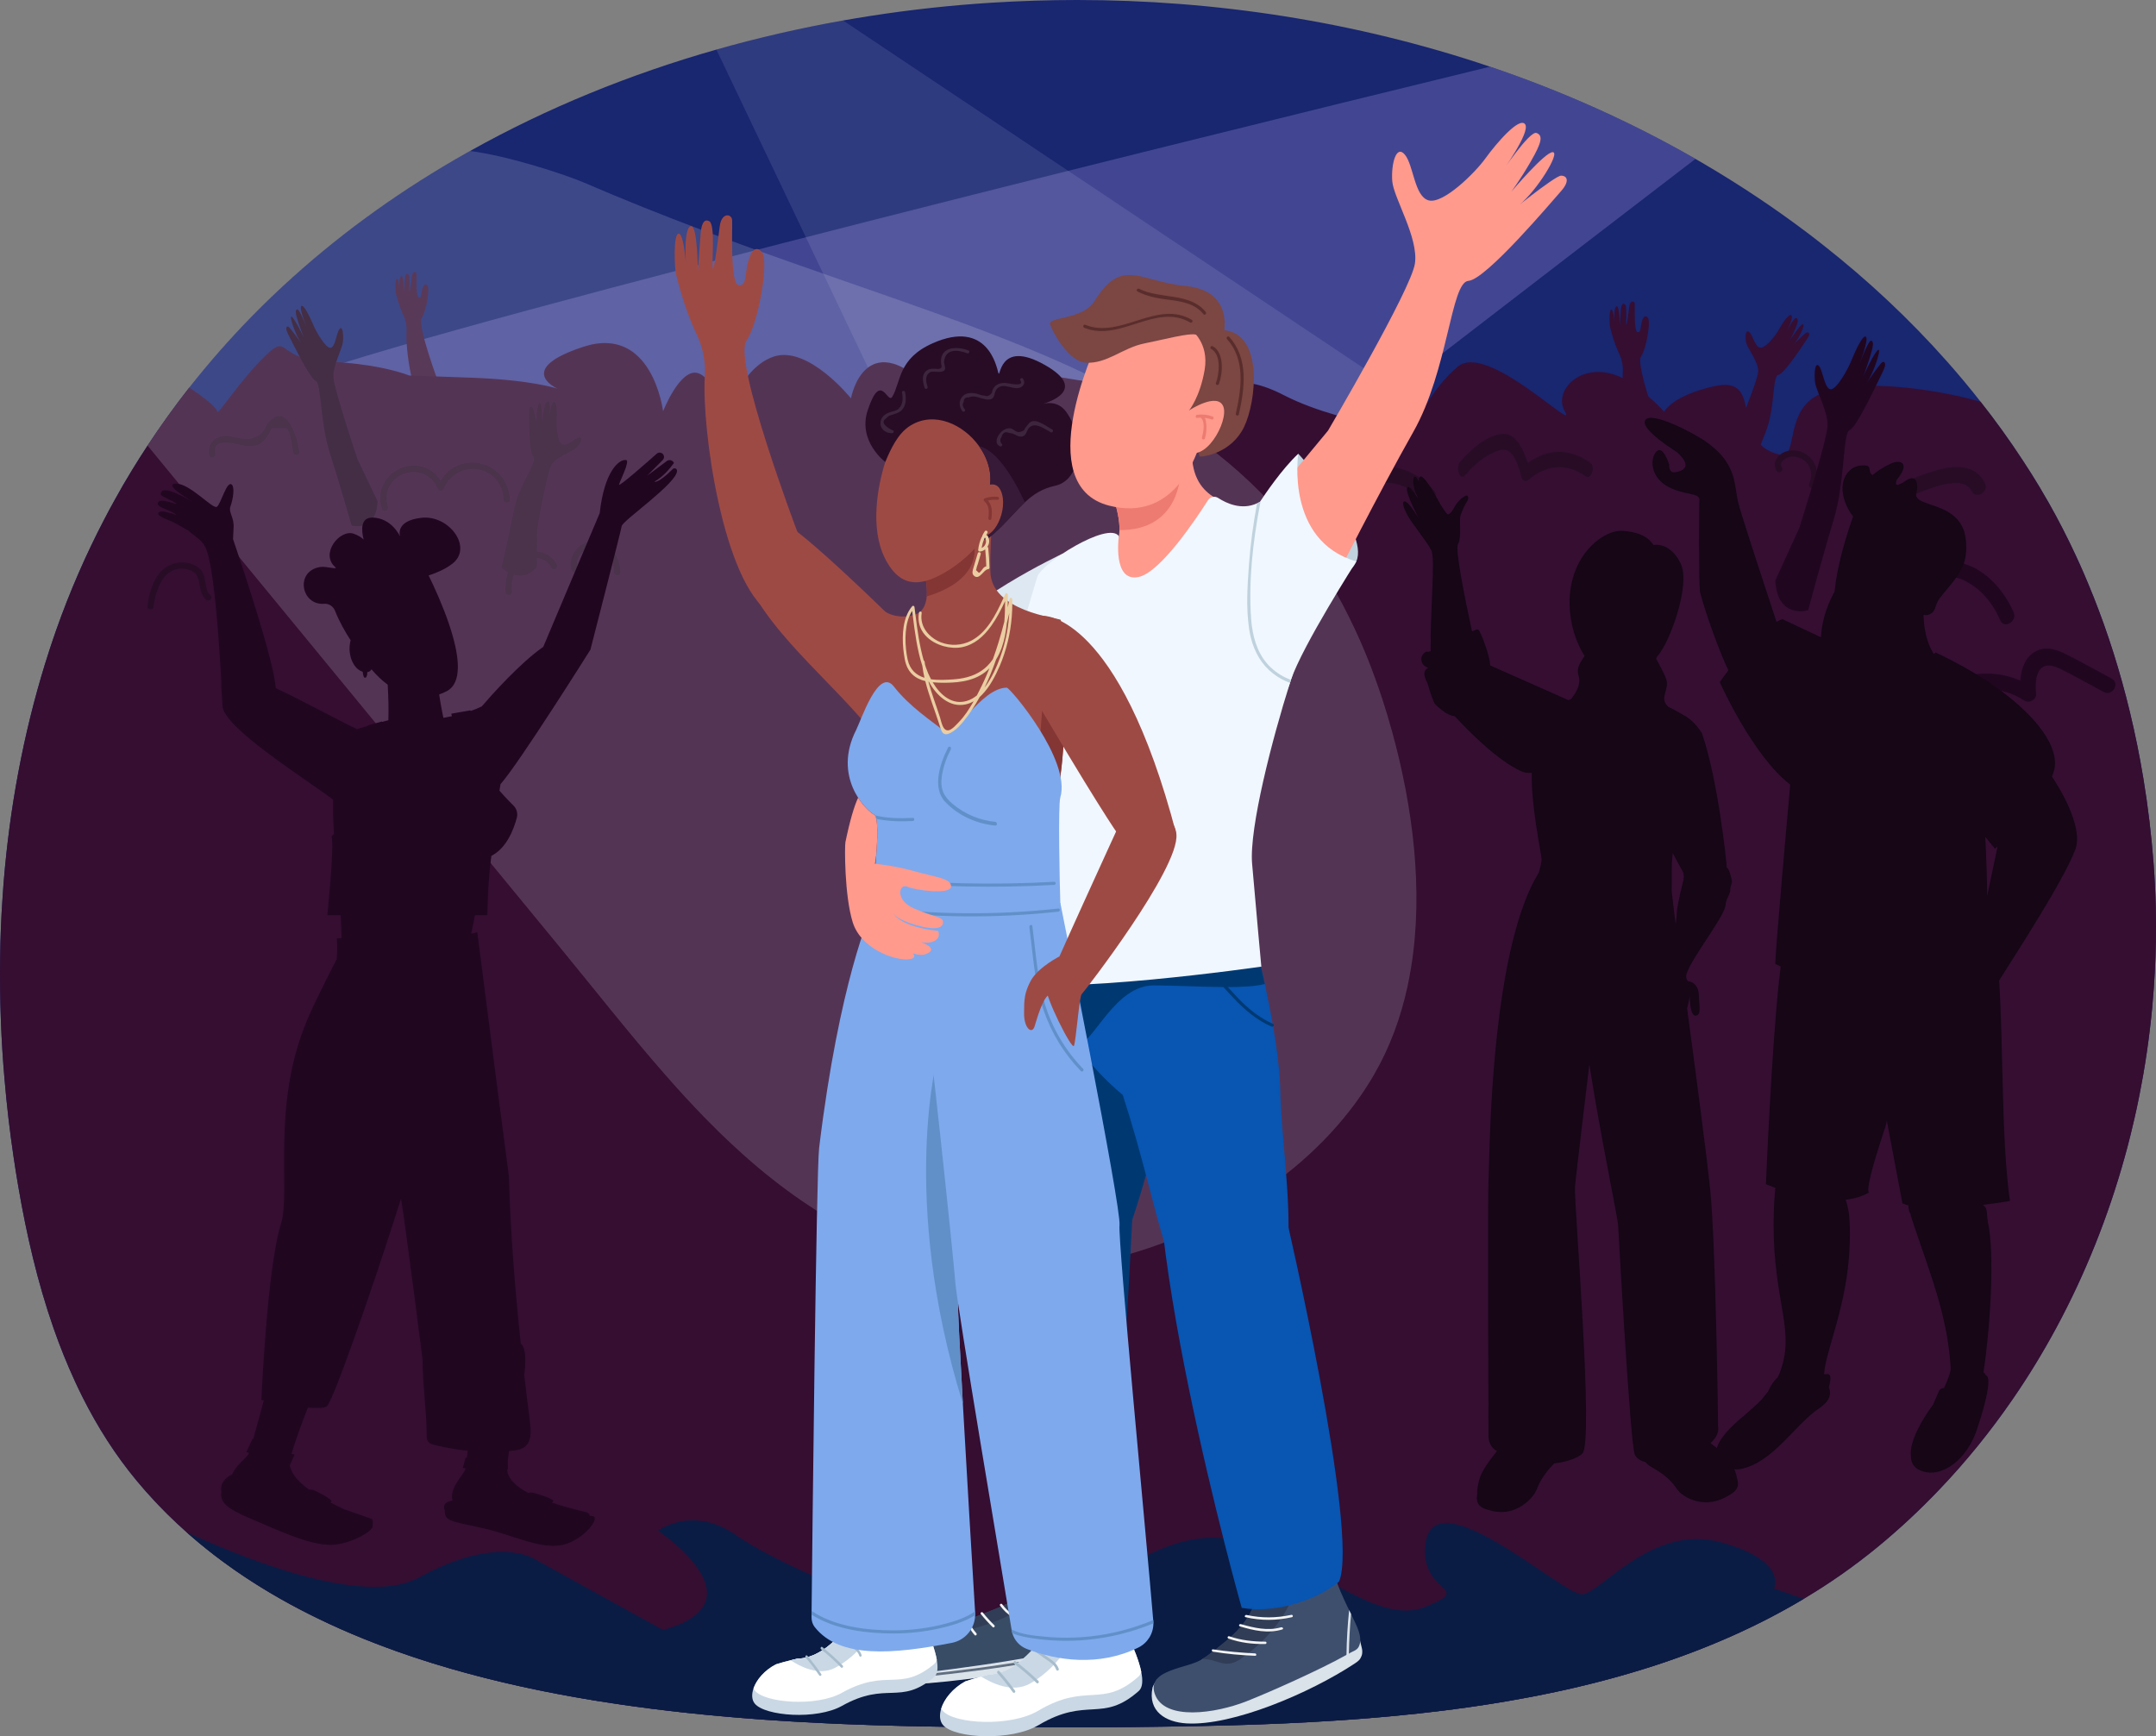 <?xml version="1.0" encoding="UTF-8"?> <svg xmlns="http://www.w3.org/2000/svg" width="113" height="91" viewBox="0 0 113 91" fill="none"><rect x="0" y="0" width="113" height="91" fill="#808080" stroke="none"/> <g clip-path="url(#clip0)"> <path d="M112.999 48.522C113.001 49.6 112.963 50.68 112.887 51.758C112.838 52.467 112.772 53.174 112.687 53.879C112.592 54.69 112.475 55.498 112.336 56.303C112.329 56.336 112.324 56.368 112.318 56.401C112.255 56.756 112.189 57.11 112.118 57.464C112.042 57.853 111.958 58.239 111.87 58.624C111.803 58.918 111.735 59.211 111.661 59.503C111.564 59.893 111.462 60.281 111.354 60.668C110.492 63.765 109.297 66.766 107.778 69.586C107.085 70.871 106.326 72.118 105.498 73.32C104.337 75.007 103.047 76.605 101.625 78.091C100.618 79.148 99.543 80.148 98.406 81.084C97.783 81.595 97.142 82.08 96.486 82.539C96.167 82.762 95.844 82.978 95.518 83.189C95.384 83.276 95.249 83.362 95.112 83.445C94.919 83.567 94.725 83.686 94.529 83.803C94.364 83.901 94.197 84 94.03 84.094C93.891 84.175 93.752 84.253 93.612 84.33C93.592 84.342 93.574 84.352 93.554 84.363C93.52 84.381 93.487 84.399 93.453 84.418C93.356 84.471 93.258 84.525 93.16 84.576C93.085 84.617 93.008 84.657 92.933 84.697C92.848 84.743 92.765 84.785 92.68 84.83C92.582 84.883 92.482 84.933 92.382 84.982C92.27 85.038 92.158 85.094 92.045 85.149C92.017 85.162 91.99 85.177 91.96 85.192C91.798 85.271 91.636 85.348 91.473 85.424C91.378 85.471 91.283 85.515 91.187 85.559C91.134 85.584 91.082 85.606 91.03 85.629C90.953 85.665 90.873 85.701 90.794 85.736C90.683 85.785 90.57 85.834 90.459 85.883C90.423 85.898 90.389 85.914 90.353 85.929C90.199 85.997 90.046 86.06 89.89 86.124C89.889 86.126 89.885 86.127 89.882 86.129C89.707 86.201 89.53 86.273 89.353 86.344C89.173 86.415 88.994 86.486 88.814 86.555C88.634 86.624 88.453 86.693 88.271 86.758C87.908 86.892 87.543 87.02 87.177 87.145C86.993 87.205 86.809 87.266 86.625 87.327C86.44 87.386 86.255 87.445 86.069 87.502C85.928 87.546 85.787 87.589 85.645 87.63C85.411 87.701 85.178 87.769 84.942 87.835C84.784 87.881 84.625 87.925 84.466 87.968C84.331 88.004 84.195 88.042 84.059 88.076C83.938 88.109 83.816 88.141 83.695 88.171C83.585 88.201 83.474 88.229 83.363 88.255C83.19 88.299 83.016 88.34 82.843 88.381C82.722 88.412 82.6 88.44 82.477 88.468C82.338 88.5 82.199 88.531 82.061 88.563C81.886 88.602 81.712 88.64 81.535 88.677C81.378 88.71 81.221 88.743 81.064 88.775C80.888 88.813 80.711 88.847 80.534 88.882C80.371 88.915 80.206 88.946 80.042 88.975C79.7 89.041 79.359 89.102 79.015 89.16C78.889 89.183 78.762 89.204 78.634 89.224C77.552 89.405 76.463 89.558 75.369 89.69C75.225 89.707 75.079 89.724 74.936 89.74C74.738 89.763 74.54 89.786 74.342 89.808C73.881 89.858 73.42 89.904 72.957 89.947C72.78 89.963 72.602 89.98 72.424 89.995C72.321 90.004 72.218 90.014 72.113 90.021C71.948 90.036 71.781 90.051 71.614 90.064C71.465 90.075 71.317 90.086 71.168 90.098C71.029 90.108 70.889 90.119 70.75 90.129C70.628 90.137 70.509 90.145 70.386 90.154C70.19 90.169 69.994 90.18 69.796 90.193C68.977 90.245 68.158 90.288 67.34 90.326C66.948 90.344 66.555 90.359 66.163 90.373C65.957 90.381 65.749 90.388 65.543 90.396C65.259 90.405 64.974 90.414 64.691 90.422C64.344 90.432 64 90.44 63.654 90.449C63.462 90.454 63.269 90.459 63.076 90.462C61.849 90.488 60.636 90.504 59.441 90.517C59.289 90.519 59.137 90.521 58.986 90.522C58.741 90.523 58.495 90.527 58.251 90.528C57.649 90.534 57.047 90.537 56.446 90.537C55.716 90.537 54.969 90.537 54.206 90.535C52.7 90.534 51.133 90.527 49.521 90.504C39.733 90.365 28.309 89.641 19.035 85.882C18.227 85.555 17.438 85.205 16.666 84.829C15.342 84.189 14.075 83.474 12.874 82.679C12.472 82.414 12.078 82.138 11.692 81.853C11.565 81.758 11.435 81.663 11.31 81.567C11.005 81.334 10.706 81.096 10.414 80.852C10.2 80.674 9.99 80.493 9.783 80.31C9.433 79.999 9.09 79.677 8.756 79.347C8.605 79.196 8.455 79.045 8.308 78.89C8.244 78.823 8.182 78.757 8.12 78.691C7.791 78.342 7.473 77.982 7.166 77.611C6.049 76.266 5.117 74.798 4.336 73.246C4.331 73.236 4.326 73.225 4.32 73.215C4.189 72.954 4.063 72.69 3.941 72.424C3.516 71.507 3.139 70.567 2.804 69.607C1.965 67.204 1.386 64.689 0.958 62.187C0.87 61.676 0.788 61.162 0.713 60.648C0.51 59.281 0.35 57.906 0.234 56.53C0.147 55.53 0.085 54.527 0.047 53.524C0.025 52.936 0.01 52.348 0.003 51.76C-0.003 51.232 -0.002 50.703 0.007 50.175C0.02 49.144 0.061 48.114 0.131 47.086C0.146 46.86 0.162 46.635 0.178 46.41C0.183 46.345 0.188 46.281 0.193 46.216C0.509 42.345 1.215 38.514 2.358 34.802C2.438 34.538 2.522 34.276 2.608 34.015C2.715 33.687 2.826 33.361 2.94 33.037C3.655 31.008 4.499 29.075 5.458 27.234C5.63 26.901 5.806 26.574 5.987 26.249C6.287 25.7 6.601 25.159 6.925 24.63C7.188 24.199 7.458 23.775 7.734 23.355C8.423 22.308 9.152 21.295 9.919 20.318C10.932 19.029 12.012 17.801 13.149 16.634C13.867 15.899 14.61 15.186 15.377 14.499C18.135 12.02 21.181 9.862 24.436 8.025C24.503 7.987 24.57 7.949 24.638 7.913C28.671 5.655 33.023 3.887 37.546 2.599C39.724 1.98 41.943 1.471 44.186 1.073C44.669 0.988 45.153 0.908 45.637 0.832C47.74 0.505 49.858 0.274 51.984 0.141C53.471 0.048 54.96 0 56.446 0C58.24 0 60.038 0.069 61.834 0.208C65.506 0.492 69.162 1.068 72.743 1.943C74.548 2.384 76.335 2.9 78.094 3.495C81.828 4.757 85.444 6.365 88.861 8.328C89.031 8.426 89.2 8.524 89.368 8.623C91.216 9.711 93.003 10.9 94.722 12.198C95.001 12.409 95.278 12.623 95.552 12.841C97.895 14.682 100.084 16.728 102.06 18.96C102.663 19.641 103.248 20.341 103.807 21.057C104.588 22.045 105.322 23.065 106.01 24.117C106.312 24.577 106.608 25.044 106.891 25.516C106.895 25.525 106.9 25.531 106.904 25.539C107.066 25.808 107.225 26.081 107.38 26.355C107.887 27.25 108.359 28.171 108.796 29.113C109.11 29.787 109.404 30.472 109.68 31.167C109.692 31.188 109.7 31.213 109.71 31.236C110.49 33.196 111.129 35.228 111.629 37.307C111.909 38.464 112.146 39.632 112.341 40.814C112.582 42.277 112.759 43.754 112.872 45.236C112.932 46.011 112.972 46.79 112.988 47.57C112.995 47.888 112.999 48.204 112.999 48.522Z" fill="#192670"></path> <path opacity="0.65" d="M88.861 8.328C76.641 17.698 30.692 53.005 30.828 54.082C30.983 55.323 7.734 23.355 14.49 20.249C19.608 17.898 59.191 8.108 78.095 3.495C81.829 4.757 85.444 6.364 88.861 8.328Z" fill="#5858A5"></path> <path opacity="0.11" d="M82.93 26.95C76.731 40.3 53.827 36.744 53.827 36.744L37.546 2.598C39.724 1.979 41.943 1.471 44.187 1.073L82.93 26.95Z" fill="#E7E7F7"></path> <path d="M89.534 25.415C89.38 25.089 89.38 25.089 89.38 25.089C89.38 25.089 87.975 23.7 87.179 23.078C87.179 23.077 85.69 19.139 86.01 18.685C86.283 18.298 86.54 16.832 86.359 16.641C86.177 16.451 86.078 16.747 86.033 16.93C85.987 17.114 86.01 17.467 85.82 17.406C85.63 17.344 85.692 16.054 85.68 15.911C85.669 15.768 85.438 15.731 85.396 16.054C85.357 16.358 85.271 17.054 85.237 17.024C85.203 16.993 85.305 16.023 85.157 15.941C85.009 15.86 84.968 16.072 84.956 16.235C84.945 16.399 84.892 17.094 84.892 17.094C84.892 17.094 84.888 16.019 84.732 16.053C84.6 16.083 84.601 16.558 84.617 16.884C84.592 16.61 84.544 16.246 84.46 16.227C84.323 16.196 84.357 17.023 84.391 17.156C84.419 17.261 84.582 17.948 84.859 18.524C85.005 18.826 85.076 19.16 85.054 19.495C84.981 20.588 85.396 23.695 86.308 24.721C86.998 25.793 88.184 26.747 88.993 27.793C88.993 27.793 89.688 25.741 89.534 25.415Z" fill="#350E32"></path> <path d="M25.052 22.289C24.923 22.016 24.923 22.016 24.923 22.016C24.923 22.016 23.749 20.855 23.083 20.334C23.083 20.334 21.838 17.041 22.106 16.662C22.334 16.338 22.549 15.112 22.397 14.953C22.245 14.794 22.163 15.041 22.124 15.195C22.086 15.348 22.105 15.643 21.946 15.592C21.788 15.541 21.839 14.462 21.83 14.342C21.82 14.223 21.627 14.191 21.592 14.462C21.559 14.716 21.488 15.299 21.459 15.273C21.43 15.247 21.516 14.437 21.392 14.368C21.269 14.3 21.234 14.477 21.225 14.614C21.215 14.751 21.171 15.332 21.171 15.332C21.171 15.332 21.168 14.433 21.037 14.462C20.927 14.487 20.927 14.884 20.941 15.156C20.92 14.927 20.88 14.623 20.809 14.607C20.695 14.581 20.724 15.273 20.752 15.384C20.775 15.472 20.912 16.046 21.143 16.528C21.265 16.781 21.325 17.059 21.306 17.34C21.245 18.254 21.592 20.852 22.355 21.71C22.932 22.606 23.924 23.404 24.6 24.278C24.6 24.277 25.181 22.561 25.052 22.289Z" fill="#3B1336"></path> <path d="M113 48.522C113.002 49.6 112.964 50.68 112.887 51.758C112.838 52.467 112.773 53.174 112.688 53.879C112.593 54.69 112.475 55.498 112.336 56.303C112.33 56.336 112.325 56.368 112.318 56.401C112.256 56.757 112.189 57.11 112.119 57.464C112.042 57.853 111.959 58.239 111.871 58.625C111.804 58.918 111.735 59.211 111.661 59.503C111.565 59.893 111.462 60.282 111.354 60.668C110.493 63.765 109.297 66.766 107.778 69.586C107.085 70.871 106.326 72.118 105.499 73.32C104.338 75.007 103.048 76.605 101.625 78.091C100.618 79.148 99.544 80.148 98.406 81.084C97.783 81.595 97.142 82.08 96.487 82.539C96.168 82.762 95.844 82.978 95.519 83.189C95.385 83.276 95.249 83.362 95.113 83.445C94.92 83.567 94.726 83.686 94.529 83.803C94.364 83.901 94.197 84 94.031 84.094C93.892 84.175 93.753 84.253 93.612 84.33C93.592 84.342 93.575 84.352 93.555 84.363C93.521 84.381 93.488 84.399 93.453 84.418C93.357 84.471 93.259 84.525 93.16 84.576C93.085 84.617 93.009 84.657 92.933 84.697C92.848 84.743 92.765 84.785 92.68 84.83C92.582 84.883 92.482 84.933 92.382 84.982C92.271 85.038 92.158 85.094 92.046 85.149C92.018 85.162 91.99 85.177 91.96 85.192C91.799 85.271 91.637 85.348 91.473 85.424C91.378 85.469 91.284 85.515 91.187 85.557C91.135 85.582 91.082 85.606 91.031 85.629C90.954 85.665 90.874 85.701 90.795 85.736C90.684 85.785 90.571 85.834 90.46 85.883C90.424 85.898 90.389 85.914 90.353 85.929C90.199 85.997 90.046 86.06 89.891 86.124C89.889 86.126 89.886 86.127 89.882 86.129C89.707 86.201 89.531 86.273 89.354 86.344C89.174 86.415 88.994 86.486 88.814 86.555C88.634 86.624 88.453 86.693 88.272 86.758C87.909 86.892 87.544 87.02 87.178 87.145C86.993 87.205 86.81 87.266 86.625 87.327C86.44 87.386 86.256 87.445 86.069 87.502C85.929 87.546 85.788 87.589 85.646 87.63C85.412 87.701 85.178 87.769 84.943 87.835C84.784 87.881 84.626 87.925 84.467 87.968C84.332 88.004 84.195 88.042 84.06 88.076C83.939 88.109 83.816 88.141 83.695 88.171C83.586 88.201 83.475 88.229 83.364 88.255C83.19 88.299 83.017 88.34 82.844 88.381C82.722 88.412 82.6 88.44 82.478 88.468C82.338 88.5 82.2 88.531 82.062 88.563C81.887 88.602 81.712 88.64 81.536 88.677C81.379 88.71 81.222 88.743 81.065 88.775C80.888 88.813 80.712 88.847 80.535 88.882C80.371 88.915 80.206 88.946 80.043 88.975C79.701 89.041 79.359 89.102 79.016 89.16C78.89 89.183 78.763 89.204 78.635 89.224C77.552 89.405 76.464 89.558 75.37 89.69C75.225 89.707 75.08 89.724 74.936 89.74C74.738 89.763 74.54 89.786 74.343 89.808C73.882 89.858 73.421 89.904 72.957 89.947C72.781 89.963 72.603 89.98 72.424 89.995C72.321 90.004 72.218 90.014 72.114 90.021C71.948 90.036 71.782 90.051 71.615 90.064C71.466 90.075 71.317 90.086 71.169 90.098C71.03 90.108 70.889 90.119 70.75 90.129C70.629 90.137 70.51 90.145 70.387 90.154C70.191 90.169 69.995 90.18 69.797 90.193C68.978 90.245 68.159 90.288 67.341 90.326C66.949 90.344 66.556 90.359 66.164 90.373C65.958 90.381 65.75 90.388 65.544 90.396C65.259 90.405 64.975 90.414 64.692 90.422C64.345 90.432 64 90.44 63.655 90.449C63.462 90.454 63.269 90.459 63.076 90.462C61.85 90.488 60.636 90.504 59.441 90.517C59.289 90.519 59.137 90.521 58.987 90.522C58.741 90.524 58.496 90.527 58.251 90.528C57.65 90.534 57.048 90.537 56.446 90.537C55.717 90.537 54.969 90.537 54.206 90.535C52.7 90.534 51.134 90.527 49.522 90.504C39.734 90.365 28.31 89.641 19.036 85.882C18.228 85.555 17.438 85.205 16.667 84.829C15.342 84.189 14.075 83.474 12.875 82.679C12.473 82.414 12.079 82.138 11.693 81.853C11.565 81.758 11.436 81.663 11.31 81.567C11.006 81.334 10.707 81.096 10.415 80.852C10.2 80.674 9.991 80.493 9.783 80.31C9.434 79.999 9.09 79.677 8.756 79.347C8.606 79.196 8.456 79.045 8.308 78.89C8.244 78.824 8.181 78.759 8.12 78.691C7.792 78.342 7.474 77.982 7.167 77.612C6.05 76.266 5.118 74.798 4.337 73.246C4.332 73.236 4.327 73.225 4.321 73.215C4.19 72.954 4.064 72.69 3.941 72.424C3.516 71.507 3.14 70.567 2.805 69.607C1.966 67.204 1.387 64.689 0.959 62.187C0.871 61.676 0.789 61.163 0.713 60.648C0.511 59.281 0.35 57.906 0.235 56.53C0.148 55.53 0.086 54.527 0.048 53.525C0.025 52.936 0.01 52.348 0.004 51.76C-0.002 51.232 -0.001 50.703 0.007 50.175C0.02 49.144 0.061 48.114 0.132 47.086C0.146 46.86 0.163 46.635 0.179 46.41C0.184 46.345 0.189 46.281 0.194 46.216C0.51 42.345 1.216 38.514 2.359 34.802C2.439 34.538 2.522 34.276 2.609 34.015C2.715 33.687 2.827 33.361 2.941 33.037C3.655 31.008 4.499 29.075 5.459 27.234C5.63 26.902 5.807 26.574 5.987 26.249C6.288 25.7 6.602 25.159 6.926 24.63C7.189 24.199 7.459 23.775 7.735 23.355C8.423 22.308 9.153 21.295 9.919 20.318C10.704 20.811 11.38 21.4 11.38 21.552C11.38 21.847 12.406 20.179 13.664 18.889C13.733 18.819 13.802 18.75 13.87 18.683C13.885 18.668 13.899 18.654 13.914 18.64C13.979 18.578 14.04 18.521 14.095 18.472C14.193 18.385 14.277 18.318 14.349 18.267C14.393 18.237 14.434 18.213 14.471 18.195C14.673 18.095 14.79 18.154 14.963 18.274C14.965 18.274 14.965 18.276 14.967 18.276C15.131 18.39 15.341 18.558 15.714 18.698C16.05 18.825 16.514 18.929 17.189 18.956C17.219 18.957 17.249 18.957 17.279 18.959C17.417 18.966 17.552 18.972 17.683 18.98C17.804 18.989 17.923 18.997 18.039 19.007C19.027 19.087 19.805 19.226 20.366 19.359C21.079 19.526 21.442 19.68 21.442 19.68C21.442 19.68 21.442 19.68 21.551 19.684C21.698 19.689 22.045 19.702 22.863 19.73C23.307 19.747 23.89 19.768 24.656 19.794C27.734 19.902 29.1 20.331 29.212 20.368C29.068 20.3 27.065 19.328 30.569 18.178C34.199 16.987 34.753 21.554 34.753 21.554C34.753 21.554 35.65 19.267 36.584 19.558C36.71 19.597 36.829 19.673 36.938 19.774C37.64 20.412 38.005 22.064 38.005 22.064C38.005 22.064 38.369 20.715 39.198 19.696C39.563 19.247 40.016 18.862 40.569 18.685C42.375 18.104 44.601 20.878 44.601 20.878C44.601 20.878 44.795 19.792 45.492 19.266C45.817 19.02 46.252 18.895 46.827 19.062C47.01 19.116 47.192 19.197 47.37 19.295C47.734 19.503 48.083 19.795 48.403 20.122C48.473 20.194 48.542 20.268 48.609 20.342C48.678 20.417 48.743 20.493 48.807 20.568C49.323 21.186 49.734 21.84 49.969 22.246C50.112 22.492 50.19 22.646 50.19 22.646C50.19 22.646 50.211 22.556 50.259 22.405C50.364 22.074 50.591 21.456 50.981 20.877C51.004 20.845 51.025 20.813 51.049 20.781C51.086 20.732 51.124 20.68 51.161 20.631C51.605 20.071 52.218 19.601 53.042 19.555C53.648 19.52 54.571 19.622 55.616 19.779C55.977 19.833 56.353 19.896 56.736 19.96C57.19 20.037 57.655 20.117 58.114 20.199C58.324 20.235 58.536 20.273 58.745 20.307C60.476 20.607 62.039 20.853 62.653 20.724C62.692 20.715 62.731 20.706 62.769 20.696C62.808 20.688 62.846 20.678 62.883 20.667C63.16 20.588 63.412 20.483 63.665 20.382C64.076 20.218 64.489 20.064 65.017 20.055C65.069 20.052 65.123 20.054 65.177 20.055C65.342 20.062 65.519 20.082 65.709 20.121C66.153 20.209 66.677 20.395 67.314 20.724C68.145 21.151 69.121 21.499 70.069 21.772C70.401 21.869 70.731 21.958 71.049 22.035C72.687 22.441 74.027 22.616 74.027 22.616C74.027 22.616 74.233 22.095 74.631 21.41C74.67 21.346 74.71 21.28 74.75 21.212C75.147 20.562 75.705 19.804 76.413 19.212C77.968 17.912 82.739 22.799 82.013 21.554C81.372 20.453 82.954 18.795 85.045 19.814C85.323 19.95 85.611 20.132 85.903 20.371C86.085 20.52 86.246 20.655 86.387 20.776C86.815 21.145 87.071 21.4 87.211 21.579C87.493 21.189 88.105 20.65 89.803 20.252C91.108 19.947 91.348 20.563 91.516 21.376C91.649 22.021 91.737 22.79 92.278 23.313C92.515 23.545 92.842 23.729 93.299 23.834C93.514 23.883 93.643 23.801 93.733 23.634C94.044 23.054 93.894 21.451 95.244 20.724C95.273 20.707 95.305 20.692 95.336 20.677C96.045 20.332 97.123 20.204 98.323 20.222C100.153 20.25 102.269 20.614 103.807 21.059C104.587 22.047 105.321 23.067 106.009 24.119C106.312 24.579 106.608 25.046 106.891 25.518C106.894 25.527 106.899 25.533 106.904 25.541C107.065 25.81 107.224 26.084 107.38 26.357C107.887 27.252 108.359 28.173 108.795 29.115C109.109 29.788 109.404 30.474 109.68 31.169C109.691 31.19 109.7 31.215 109.709 31.238C110.49 33.197 111.129 35.23 111.629 37.309C111.908 38.466 112.145 39.634 112.34 40.816C112.582 42.279 112.759 43.756 112.871 45.239C112.932 46.013 112.971 46.792 112.988 47.572C112.995 47.888 113 48.204 113 48.522Z" fill="#350E32"></path> <path d="M83.352 24.257C82.29 23.489 81.124 23.488 80.08 24.267C79.798 23.424 79.409 22.693 78.75 22.742C77.965 22.802 77.151 23.482 76.528 24.207C76.267 24.513 76.519 25.222 76.784 24.913C77.263 24.356 77.785 23.919 78.36 23.684C78.677 23.555 78.977 23.474 79.252 23.81C79.488 24.099 79.625 24.599 79.75 25.019C79.81 25.222 79.984 25.264 80.097 25.165C81.028 24.347 82.127 24.26 83.097 24.962C83.391 25.176 83.649 24.472 83.352 24.257Z" fill="#280C26"></path> <path d="M105.538 32.095C105.068 30.992 104.123 29.891 102.934 29.543C102.493 29.414 101.949 29.399 101.564 29.687C101.395 29.814 101.281 29.98 101.207 30.177C101.169 30.278 101.18 30.428 101.13 30.518C101.105 30.562 101.094 30.593 101.09 30.614C101.074 30.597 101.042 30.576 100.981 30.556C100.364 30.364 99.96 29.901 99.249 29.911C98.751 29.918 98.235 30.13 97.927 30.531C97.321 31.322 97.878 32.483 98.866 32.483C99.392 32.483 99.393 31.664 98.866 31.664C98.787 31.43 98.708 31.197 98.63 30.962C98.74 30.901 98.85 30.839 98.96 30.778C99.248 30.686 99.525 30.752 99.797 30.849C100.182 30.984 100.469 31.283 100.839 31.432C101.203 31.578 101.584 31.508 101.79 31.153C101.895 30.973 101.854 30.727 101.95 30.558C102.245 30.036 102.854 30.356 103.213 30.57C103.966 31.018 104.492 31.71 104.832 32.507C105.038 32.992 105.743 32.575 105.538 32.095Z" fill="#210620"></path> <path d="M110.67 35.562C109.915 35.158 109.166 34.736 108.401 34.349C107.915 34.103 107.384 33.862 106.838 34.073C106.178 34.327 105.936 35.003 105.887 35.672C104.314 34.974 102.443 35.278 101.147 36.467C101.014 36.589 100.995 36.811 101.083 36.963C101.301 37.336 101.556 37.533 101.976 37.639C102.486 37.768 102.704 36.978 102.193 36.849C102.155 36.821 102.117 36.792 102.079 36.765C103.27 35.924 104.865 35.905 106.101 36.721C106.345 36.882 106.748 36.674 106.716 36.368C106.623 35.459 106.82 34.477 107.988 35.056C108.755 35.437 109.502 35.866 110.257 36.269C110.722 36.518 111.135 35.811 110.67 35.562Z" fill="#210620"></path> <path d="M75.156 25.7C74.531 24.981 73.603 24.442 72.626 24.481C71.74 24.517 71.035 25.125 70.996 26.026C70.974 26.553 71.791 26.552 71.814 26.026C71.849 25.209 72.815 25.225 73.371 25.42C73.859 25.591 74.241 25.893 74.578 26.28C74.924 26.678 75.5 26.097 75.156 25.7Z" fill="#280C26"></path> <path d="M104.034 25.318C103.169 23.617 100.677 24.957 99.445 25.415C98.956 25.597 99.167 26.389 99.662 26.205C100.456 25.91 102.796 24.685 103.328 25.732C103.567 26.201 104.273 25.787 104.034 25.318Z" fill="#280C26"></path> <path d="M94.293 23.65C93.958 23.566 93.572 23.601 93.3 23.831C93.05 24.043 92.921 24.38 93.112 24.672C93.226 24.848 93.509 24.684 93.394 24.506C93.225 24.248 93.552 24.006 93.78 23.954C93.996 23.905 94.237 23.95 94.43 24.051C94.897 24.294 95.044 24.87 94.827 25.334C94.737 25.524 95.019 25.69 95.109 25.5C95.456 24.759 95.115 23.858 94.293 23.65Z" fill="#280C26"></path> <path d="M11.035 31.203C10.651 30.87 10.889 30.194 10.473 29.813C10.168 29.534 9.713 29.436 9.312 29.494C8.226 29.652 7.834 30.839 7.729 31.782C7.706 31.991 8.033 31.99 8.056 31.782C8.155 30.891 8.604 29.641 9.729 29.826C10.757 29.994 10.22 30.928 10.803 31.435C10.962 31.572 11.194 31.341 11.035 31.203Z" fill="#280C26"></path> <path d="M23.099 25.203C22.081 23.56 19.434 24.648 20.013 26.659C20.071 26.861 20.387 26.775 20.328 26.571C19.825 24.825 22.232 23.966 22.959 25.64C23.006 25.746 23.196 25.748 23.242 25.64C23.943 23.988 26.304 24.332 26.391 26.179C26.401 26.389 26.727 26.39 26.718 26.179C26.623 24.154 24.076 23.54 23.099 25.203Z" fill="#280C26"></path> <path d="M31.153 28.363C30.379 28.341 29.73 29.122 29.954 29.873C30.015 30.075 30.33 29.988 30.269 29.786C30.083 29.162 30.724 28.552 31.343 28.722C31.894 28.873 32.187 29.455 32.187 29.991C32.186 30.202 32.514 30.203 32.514 29.991C32.515 29.226 31.985 28.386 31.153 28.363Z" fill="#280C26"></path> <path d="M29.183 29.59C28.883 28.968 28.103 28.755 27.484 29.018C26.715 29.343 26.444 30.253 26.498 31.022C26.513 31.231 26.84 31.233 26.825 31.022C26.784 30.438 26.921 29.757 27.443 29.409C27.928 29.085 28.64 29.217 28.9 29.755C28.992 29.945 29.274 29.779 29.183 29.59Z" fill="#280C26"></path> <path d="M14.034 22.188C13.928 22.32 13.88 22.536 13.766 22.652C13.412 23.011 13.004 23.057 12.552 22.967C12.236 22.903 11.889 22.787 11.564 22.883C11.107 23.018 10.868 23.398 10.965 23.858C11.009 24.064 11.324 23.977 11.28 23.77C11.077 22.817 12.537 23.327 12.845 23.36C13.121 23.39 13.39 23.388 13.637 23.249C13.872 23.116 13.941 22.927 14.098 22.722C14.147 22.628 14.198 22.533 14.25 22.44C14.503 22.443 14.756 22.446 15.009 22.45C15.23 22.581 15.338 23.509 15.36 23.686C15.386 23.892 15.714 23.894 15.687 23.686C15.591 22.934 15.011 20.97 14.034 22.188Z" fill="#280C26"></path> <path d="M89.829 24.566L90.917 22.84C90.917 22.84 92.144 19.955 92.151 19.453C92.159 18.95 91.582 18.258 91.517 17.946C91.452 17.634 91.497 17.234 91.69 17.412C91.884 17.589 91.974 18.187 92.258 18.221C92.542 18.255 93.063 17.59 93.229 17.281C93.395 16.973 93.77 16.398 93.897 16.537C94.025 16.676 93.554 17.537 93.554 17.537C93.554 17.537 93.996 16.643 94.134 16.673C94.271 16.703 94.254 16.849 94.097 17.227C93.939 17.606 93.801 17.851 93.801 17.851C93.801 17.851 94.347 17.003 94.492 16.996C94.637 16.989 94.278 17.777 93.989 18.077C93.7 18.378 94.586 17.438 94.705 17.422C94.825 17.406 94.886 17.506 94.743 17.716C94.6 17.925 93.541 19.581 93.21 19.648C92.878 19.716 93.049 21.389 92.538 22.65C92.028 23.91 91.417 25.651 91.417 25.651C91.417 25.651 89.966 25.894 89.829 24.566Z" fill="#350E32"></path> <path d="M19.79 26.267L18.739 24.06C18.739 24.06 17.508 20.401 17.478 19.773C17.448 19.146 17.929 18.31 17.972 17.923C18.015 17.536 17.956 17.035 17.792 17.247C17.628 17.46 17.576 18.201 17.325 18.23C17.073 18.26 16.578 17.404 16.414 17.012C16.252 16.619 15.89 15.884 15.783 16.05C15.676 16.217 16.137 17.316 16.137 17.316C16.137 17.316 15.7 16.179 15.579 16.209C15.458 16.24 15.48 16.422 15.638 16.903C15.796 17.383 15.931 17.695 15.931 17.695C15.931 17.695 15.405 16.611 15.275 16.595C15.146 16.579 15.503 17.579 15.775 17.969C16.046 18.358 15.212 17.142 15.105 17.116C14.998 17.091 14.948 17.212 15.085 17.481C15.222 17.75 16.245 19.866 16.544 19.966C16.842 20.066 16.77 22.146 17.284 23.745C17.799 25.343 18.426 27.545 18.426 27.545C18.426 27.545 19.731 27.918 19.79 26.267Z" fill="#210620"></path> <path d="M93.048 30.428L94.306 27.668C94.306 27.668 95.758 23.1 95.783 22.321C95.808 21.541 95.194 20.513 95.132 20.035C95.07 19.556 95.133 18.932 95.341 19.192C95.549 19.453 95.629 20.371 95.942 20.402C96.254 20.434 96.852 19.362 97.046 18.871C97.24 18.38 97.673 17.46 97.809 17.665C97.945 17.87 97.396 19.242 97.396 19.242C97.396 19.242 97.915 17.822 98.066 17.858C98.217 17.893 98.193 18.12 98.006 18.719C97.82 19.319 97.66 19.709 97.66 19.709C97.66 19.709 98.29 18.353 98.451 18.331C98.611 18.308 98.189 19.557 97.859 20.045C97.531 20.534 98.541 19.008 98.673 18.974C98.806 18.94 98.871 19.09 98.706 19.426C98.541 19.762 97.315 22.411 96.947 22.541C96.578 22.672 96.711 25.252 96.106 27.246C95.5 29.241 94.767 31.985 94.767 31.985C94.767 31.985 93.155 32.477 93.048 30.428Z" fill="#210620"></path> <path d="M28.132 29.707L28.151 27.738C28.151 27.738 28.66 24.757 28.916 24.346C29.172 23.935 30 23.676 30.215 23.457C30.431 23.238 30.603 22.89 30.353 22.933C30.104 22.976 29.72 23.412 29.471 23.292C29.223 23.171 29.148 22.359 29.174 22.022C29.199 21.684 29.195 21.023 29.02 21.068C28.844 21.114 28.777 22.059 28.777 22.059C28.777 22.059 28.884 21.102 28.757 21.054C28.63 21.006 28.568 21.134 28.498 21.523C28.428 21.912 28.413 22.183 28.413 22.183C28.413 22.183 28.412 21.21 28.299 21.129C28.185 21.047 28.066 21.873 28.143 22.268C28.22 22.664 27.992 21.438 27.903 21.362C27.815 21.287 27.713 21.335 27.719 21.58C27.726 21.825 27.722 23.722 27.956 23.95C28.189 24.178 27.178 25.445 26.935 26.735C26.691 28.024 26.28 29.755 26.28 29.755C26.28 29.755 27.328 30.712 28.132 29.707Z" fill="#280C26"></path> <path opacity="0.18" d="M73.953 50.733C73.898 51.072 73.834 51.408 73.762 51.741C73.41 53.343 72.85 54.882 72.028 56.303C71.971 56.404 71.911 56.506 71.85 56.606C71.739 56.788 71.625 56.968 71.506 57.147C71.435 57.253 71.363 57.36 71.29 57.464C71.197 57.599 71.102 57.732 71.004 57.863C70.812 58.121 70.613 58.376 70.407 58.625C69.529 59.687 68.519 60.66 67.41 61.535C67.212 61.692 67.013 61.846 66.809 61.995C65.056 63.288 63.087 64.344 61.025 65.12C61.022 65.122 61.017 65.124 61.014 65.124C60.432 65.343 59.845 65.54 59.251 65.712C59.088 65.761 58.924 65.807 58.761 65.852C58.681 65.873 58.6 65.894 58.519 65.915C57.484 66.183 56.437 66.379 55.396 66.502C54.538 66.6 53.682 66.649 52.84 66.641C52.031 66.636 51.232 66.581 50.45 66.473C50.298 66.453 50.147 66.43 49.997 66.404C49.61 66.341 49.225 66.264 48.847 66.173C48.076 65.988 47.327 65.745 46.608 65.444C45.252 64.876 43.998 64.21 42.822 63.464C40.657 62.091 38.758 60.444 36.979 58.625C36.608 58.244 36.243 57.858 35.881 57.464L35.822 57.401C35.492 57.04 35.164 56.673 34.84 56.302C33.874 55.201 32.93 54.057 31.98 52.89C31.097 51.806 30.209 50.7 29.296 49.589C26.874 46.642 24.451 43.694 22.029 40.748C21.889 40.576 21.748 40.405 21.608 40.233C20.921 39.399 20.236 38.563 19.549 37.729C19.31 37.439 19.072 37.147 18.833 36.857C18.646 36.63 18.458 36.402 18.272 36.174C17.876 35.692 17.479 35.21 17.083 34.729C16.807 34.393 16.532 34.057 16.256 33.721C15.834 33.208 15.414 32.697 14.992 32.184C14.854 32.017 14.717 31.85 14.58 31.683C14.151 31.162 13.724 30.642 13.296 30.121C11.442 27.866 9.589 25.61 7.735 23.355C8.424 22.308 9.153 21.295 9.92 20.318C10.933 19.029 12.013 17.801 13.15 16.634C13.868 15.899 14.611 15.186 15.378 14.499C18.136 12.02 21.182 9.862 24.438 8.025C24.504 7.987 24.572 7.949 24.639 7.913C26.674 8.175 29.641 9.152 30.633 9.58C32.721 10.48 34.76 11.291 36.747 12.04C36.951 12.116 37.155 12.192 37.358 12.269C37.458 12.305 37.557 12.343 37.656 12.379C37.895 12.467 38.133 12.556 38.37 12.641C38.772 12.79 39.172 12.934 39.567 13.077C39.592 13.087 39.616 13.095 39.639 13.103C39.737 13.139 39.835 13.173 39.933 13.208C41.024 13.6 42.095 13.977 43.148 14.344C48.203 16.109 52.816 17.659 56.863 19.579C57.286 19.781 57.705 19.986 58.115 20.197C58.275 20.277 58.434 20.359 58.591 20.443C59.696 21.023 60.754 21.639 61.761 22.306C62.018 22.477 62.27 22.649 62.52 22.826C62.625 22.9 62.728 22.973 62.831 23.049C62.872 23.078 62.913 23.108 62.954 23.138C63.07 23.223 63.186 23.31 63.302 23.396C63.447 23.508 63.593 23.619 63.735 23.733C64.569 24.39 65.362 25.095 66.111 25.855C66.157 25.901 66.203 25.946 66.245 25.992C66.342 26.089 66.435 26.187 66.528 26.287C67.249 27.054 67.928 27.877 68.564 28.763C68.728 28.991 68.886 29.22 69.043 29.456C69.242 29.755 69.437 30.061 69.626 30.374C69.728 30.543 69.829 30.715 69.928 30.889C69.97 30.959 70.01 31.029 70.051 31.102C70.16 31.297 70.269 31.495 70.375 31.695C70.811 32.52 71.22 33.39 71.598 34.312C71.769 34.73 71.934 35.16 72.091 35.599C72.217 35.947 72.34 36.301 72.456 36.661C72.636 37.208 72.804 37.772 72.964 38.352C74.035 42.236 74.624 46.648 73.953 50.733Z" fill="#E7E7F7"></path> <path d="M35.484 24.665C35.484 24.664 35.484 24.663 35.484 24.662C35.475 24.553 35.339 24.507 35.261 24.584C34.488 25.357 34.299 25.247 34.299 25.247C34.805 24.943 35.092 24.578 35.325 24.261C35.309 24.238 35.293 24.216 35.274 24.195C35.195 24.1 35.051 24.088 34.951 24.163C34.501 24.503 33.947 24.911 33.919 24.931L34.736 24.111C34.845 24.002 34.816 23.817 34.678 23.747L34.673 23.745C34.591 23.703 34.492 23.716 34.423 23.778C33.986 24.165 32.402 25.564 32.444 25.397C32.492 25.204 33.049 24.132 32.808 24.108C32.427 24.07 31.672 24.721 31.431 26.895L28.473 33.903C27.256 34.747 25.744 36.45 25.248 37.025C25.062 37.116 24.865 37.196 24.668 37.264C24.663 37.243 24.66 37.231 24.66 37.231L24.488 37.26L24.113 37.325L23.816 37.377L23.651 37.406L23.685 37.536C23.524 37.572 23.373 37.6 23.239 37.625C23.236 37.607 23.232 37.591 23.229 37.573C23.21 37.48 23.19 37.384 23.172 37.289C23.116 37 23.063 36.7 23.018 36.398C23.154 36.351 23.288 36.294 23.42 36.224C24.222 35.799 24.08 34.464 23.651 33.071C23.611 32.941 23.569 32.81 23.525 32.68C23.207 31.747 22.789 30.823 22.466 30.161C22.907 30.018 23.34 29.828 23.7 29.553C24.816 28.703 23.539 26.976 22.093 27.138C20.703 27.293 20.954 28.072 20.976 28.133C20.947 28.067 20.526 27.158 19.535 27.128C18.889 27.108 18.935 27.778 19.058 28.279C18.952 28.171 18.79 28.065 18.541 27.975C17.818 27.718 16.767 29.006 17.561 29.716C17.75 29.885 17.114 29.666 16.789 29.716C15.451 29.92 15.77 31.732 16.985 31.647C17.161 31.634 17.331 31.704 17.445 31.83C17.492 31.88 17.53 31.939 17.556 32.006C17.786 32.592 18.105 33.142 18.378 33.56C18.373 33.577 18.368 33.595 18.363 33.614C18.198 34.332 18.529 35.074 19.012 35.209C19.016 35.296 19.031 35.381 19.062 35.466C19.089 35.539 19.182 35.538 19.209 35.466C19.218 35.441 19.226 35.417 19.232 35.392C19.245 35.375 19.251 35.355 19.244 35.332C19.25 35.297 19.252 35.261 19.253 35.226C19.257 35.225 19.26 35.225 19.263 35.225C19.362 35.209 19.428 35.156 19.471 35.08C19.741 35.402 20.026 35.671 20.32 35.887C20.355 36.508 20.376 37.181 20.354 37.749C20.281 37.769 20.168 37.799 20.027 37.837L20.021 37.814L19.856 37.86L19.646 37.919L19.28 38.02C19.282 38.029 19.284 38.037 19.285 38.045C19.091 38.101 18.889 38.16 18.695 38.219C18.695 38.201 18.696 38.191 18.696 38.191C18.604 38.218 16.317 36.952 14.454 36.064C14.353 34.647 12.795 29.964 12.214 28.253C12.214 28.253 12.24 27.679 12.242 27.653C12.281 27.127 11.969 26.849 12.074 26.558C12.233 26.114 12.303 25.526 12.146 25.398C11.881 25.18 11.58 26.417 11.366 26.562C11.152 26.707 9.925 25.302 9.201 25.35C8.478 25.398 10.297 26.397 10.104 26.3C9.911 26.203 8.421 25.288 8.43 25.916C8.432 26.021 9.098 26.251 9.252 26.405C9.341 26.494 8.272 26.01 8.272 26.397C8.272 26.617 8.861 26.689 9.253 26.987C8.952 26.896 8.586 26.796 8.493 26.803C8.336 26.815 7.999 26.948 8.83 27.262C9.33 27.451 9.694 27.747 9.852 27.791C10.147 28.075 10.529 28.255 10.744 28.637C11.209 29.462 11.489 33.666 11.602 35.778C11.586 36.027 11.636 36.398 11.661 36.994C11.707 38.133 15.911 40.745 17.46 41.916C17.454 42.383 17.456 42.825 17.475 43.182C17.485 43.362 17.495 43.538 17.506 43.709C17.428 43.786 17.381 43.827 17.381 43.827C17.526 44.407 17.156 47.967 17.156 47.967H17.851C17.877 48.362 17.895 48.758 17.903 49.166C17.821 49.17 17.739 49.176 17.659 49.185C17.657 49.185 17.654 49.186 17.653 49.186C17.683 49.54 17.676 49.893 17.649 50.246C17.648 50.254 17.647 50.262 17.648 50.27C17.647 50.283 17.646 50.295 17.645 50.307C17.638 50.309 17.632 50.311 17.626 50.313C17.626 50.313 16.559 52.375 16.113 53.427C14.185 57.97 15.264 62.449 14.722 64.163C13.999 66.451 13.698 73.372 13.698 73.372C13.698 73.372 13.745 73.382 13.826 73.4C13.647 74.07 13.434 74.853 13.271 75.423C13.256 75.419 13.243 75.415 13.234 75.413L12.912 76.107L13.048 76.148C13.042 76.164 13.037 76.178 13.032 76.189C12.925 76.424 12.374 76.782 12.167 77.272C11.919 77.394 11.58 77.636 11.591 78.046C11.593 78.093 11.597 78.139 11.607 78.185C11.596 78.237 11.59 78.292 11.591 78.351C11.602 78.74 11.842 79.06 13.193 79.621C14.543 80.182 16.088 80.938 17.245 80.97C18.148 80.995 19.246 80.433 19.487 80.107C19.509 80.078 19.522 80.042 19.529 80.006C19.534 79.985 19.536 79.966 19.536 79.947V79.724C19.536 79.718 19.535 79.712 19.533 79.706C19.541 79.66 19.52 79.624 19.463 79.602C19.35 79.558 18.787 79.361 18.024 79.097C17.762 78.974 17.525 78.856 17.309 78.742C17.326 78.732 17.34 78.724 17.352 78.718C17.55 78.619 16.457 78.104 16.457 78.104C16.457 78.104 16.373 78.058 16.209 78.079C15.452 77.536 15.265 77.131 15.19 76.801L15.442 76.237C15.392 76.228 15.338 76.216 15.282 76.203C15.449 75.585 15.802 74.632 16.138 73.775C16.589 73.813 16.967 73.809 17.122 73.716C17.421 73.537 19.435 67.824 21.017 62.831C21.114 63.403 21.194 63.98 21.271 64.553C21.572 66.78 21.864 69.009 22.145 71.239C22.145 72.546 22.354 73.875 22.363 75.197C22.364 75.328 22.369 75.471 22.452 75.573C22.529 75.667 22.653 75.703 22.771 75.733C23.343 75.877 23.925 75.978 24.512 76.036C24.497 76.169 24.484 76.294 24.471 76.407C24.441 76.405 24.417 76.404 24.4 76.404L24.255 76.94L24.396 76.957C24.392 76.974 24.39 76.989 24.387 77C24.303 77.317 23.547 77.952 23.713 78.647C23.446 78.688 23.226 78.802 23.28 79.075C23.286 79.104 23.298 79.131 23.314 79.156C23.311 79.219 23.316 79.291 23.332 79.375C23.408 79.757 23.93 79.781 25.356 80.105C26.782 80.429 28.201 81.162 29.347 80.997C30.351 80.853 31.255 79.853 31.168 79.548C31.161 79.506 31.13 79.477 31.069 79.465C31.038 79.458 30.977 79.449 30.893 79.437C30.909 79.354 30.846 79.286 30.692 79.249C29.985 79.081 29.405 78.916 28.925 78.756C28.947 78.734 28.966 78.717 28.982 78.705C29.161 78.574 27.996 78.251 27.996 78.251C27.996 78.251 27.864 78.2 27.676 78.243C26.967 77.868 26.738 77.529 26.617 77.239C26.598 77.192 26.589 77.115 26.588 77.013L26.619 77.009L26.62 76.509C26.636 76.37 26.657 76.215 26.681 76.051C26.731 76.046 26.782 76.042 26.832 76.038C27.07 76.015 27.321 75.978 27.509 75.829C27.859 75.55 27.838 75.019 27.782 74.574C27.677 73.738 27.575 72.904 27.479 72.073C27.48 72.068 27.48 72.064 27.481 72.062C27.601 71.058 27.506 70.578 27.296 70.426C26.988 67.518 26.759 64.617 26.672 61.668C26.669 61.556 26.47 60.127 26.098 57.265C25.633 53.685 25.26 50.773 25.017 48.863C24.911 48.887 24.805 48.91 24.698 48.933C24.758 48.633 24.824 48.31 24.895 47.968H25.01H25.546C25.546 47.968 25.562 46.168 25.752 44.881C25.753 44.873 25.754 44.866 25.755 44.858C25.804 44.833 25.852 44.805 25.898 44.775C25.918 44.763 25.939 44.75 25.959 44.736C26.123 44.623 26.267 44.483 26.392 44.331C26.479 44.225 26.557 44.112 26.625 43.996C26.869 43.587 27.011 43.153 27.09 42.852C27.146 42.629 27.082 42.392 26.92 42.23C26.793 42.103 26.629 41.937 26.459 41.753C26.375 41.662 26.289 41.569 26.206 41.472C26.196 41.461 26.187 41.45 26.178 41.439C26.197 41.325 26.215 41.212 26.233 41.1C27.201 40.016 30.946 34.05 30.946 34.05C30.948 34.044 32.537 27.863 32.585 27.573C32.635 27.283 35.532 25.293 35.484 24.665Z" fill="#210620"></path> <path d="M91.026 77.451C91.017 77.243 90.906 77.024 90.806 76.798C90.641 76.426 90.097 75.969 89.65 75.638C89.94 75.37 90.103 75.073 90.049 74.772C90.049 74.772 89.931 65.26 89.632 62.321C89.478 60.792 88.922 56.56 88.425 52.852C88.516 52.547 88.561 52.189 88.561 52.189C88.561 52.189 88.555 53.297 88.893 53.231C89.19 53.174 89.048 52.67 89.036 52.126C89.028 51.735 88.782 51.449 88.465 51.425C88.465 51.425 88.399 51.353 88.377 51.22C88.288 50.678 90.343 48.14 90.431 47.475C90.436 47.438 90.445 47.38 90.462 47.289C90.501 47.081 90.7 46.804 90.687 46.648C90.686 46.639 90.686 46.629 90.685 46.619C90.684 46.541 90.717 46.444 90.743 46.353C90.764 46.279 90.78 46.209 90.77 46.159C90.632 45.487 90.507 45.477 90.506 45.477C90.502 45.471 90.499 45.465 90.496 45.459C90.496 45.346 90.489 45.246 90.479 45.165C90.479 45.165 90.052 40.898 89.203 38.436C89.082 38.235 88.891 37.969 88.605 37.729C88.447 37.597 88.294 37.502 88.162 37.432C88.046 37.364 87.925 37.298 87.8 37.23C87.677 37.164 87.553 37.1 87.43 37.04C86.914 36.544 87.569 36.139 87.298 35.507C87.157 35.179 86.956 34.802 86.796 34.516C86.814 34.483 86.831 34.45 86.847 34.418C87.516 33.71 88.623 30.64 88.088 29.536C87.552 28.432 86.735 28.543 86.675 28.565C86.616 28.588 86.457 27.912 85.028 27.822C84.001 27.757 82.03 29.242 82.288 32.075C82.376 33.044 82.697 33.809 83.048 34.378C82.85 34.729 82.602 34.954 82.737 35.417C82.864 35.852 82.653 36.238 82.35 36.633C82.303 36.654 82.256 36.675 82.207 36.697C81.053 36.186 79.387 35.447 78.108 34.879C78.093 34.728 78.066 34.577 78.028 34.425C77.889 33.875 77.602 33.102 77.469 32.992C77.442 32.97 77.323 33.012 77.15 33.09C76.793 31.439 76.262 28.827 76.413 28.528C76.635 28.092 76.452 27.299 76.558 26.988C76.793 26.299 77.018 26.228 76.939 26.025C76.867 25.843 76.426 26.239 76.293 26.474C76.192 26.653 75.959 27.078 75.829 26.923C75.797 26.885 75.762 26.838 75.725 26.786C75.724 26.783 75.722 26.78 75.719 26.778C75.574 26.571 75.41 26.29 75.33 26.136C75.132 25.756 74.586 24.858 74.433 24.979C74.376 25.025 74.36 25.118 74.373 25.236C74.295 25.102 74.228 25.008 74.189 24.987C74.05 24.913 73.967 25.372 74.317 26.115C74.088 25.756 73.834 25.416 73.758 25.545C73.613 25.794 74.373 27.182 74.373 27.182C74.373 27.182 73.819 26.28 73.631 26.277C73.443 26.274 73.573 26.641 73.761 26.99C74.017 27.465 74.789 28.374 75.024 28.857C75.234 29.291 74.954 32.033 74.981 34.133C74.88 34.164 74.808 34.173 74.776 34.15C74.38 34.298 74.4 34.868 74.854 34.996C74.445 35.247 74.77 35.633 74.846 35.903C74.957 36.297 75.09 36.653 75.178 36.849C75.223 36.948 75.508 37.165 75.589 37.23C75.809 37.409 76.033 37.511 76.252 37.547C77.107 38.464 78.512 39.862 79.72 40.419C79.9 40.501 80.088 40.526 80.281 40.504C80.28 40.636 80.28 40.77 80.283 40.907C80.29 41.345 80.331 41.826 80.385 42.3C80.395 42.392 80.406 42.483 80.417 42.574C80.441 42.765 80.467 42.953 80.494 43.136C80.502 43.192 80.511 43.248 80.519 43.303C80.65 44.18 80.789 44.888 80.798 45.039C80.805 45.158 80.746 45.41 80.646 45.743C80.503 45.977 80.368 46.23 80.24 46.501C80.229 46.524 80.218 46.547 80.207 46.57C79.874 47.291 79.594 48.134 79.356 49.045C79.33 49.142 79.306 49.239 79.282 49.337C78.083 54.198 78.066 60.814 78.019 61.717C77.966 62.754 78.006 73.052 78.016 75.282C78.017 75.565 78.138 75.828 78.337 75.974C78.376 76.003 78.417 76.031 78.457 76.058C78.081 76.518 77.622 77.144 77.526 77.576C77.468 77.833 77.4 78.085 77.426 78.301C77.402 78.439 77.392 78.577 77.428 78.7C77.525 79.035 77.889 79.103 78.113 79.167C78.541 79.289 78.884 79.245 78.967 79.231C79.129 79.204 79.679 79.104 80.197 78.568C80.653 78.097 80.49 77.903 81.029 77.193C81.19 76.98 81.333 76.828 81.457 76.701C82.136 76.621 82.689 76.415 82.932 76.191C83.555 75.612 82.485 62.943 82.545 62.211C82.564 61.979 82.749 60.398 82.994 58.346C83.004 58.26 83.015 58.172 83.025 58.085C83.112 57.356 83.205 56.575 83.301 55.78C83.823 59.187 84.692 63.33 84.807 64.181C84.807 64.181 85.438 75.747 85.686 76.247C85.782 76.442 85.98 76.566 86.24 76.632C86.455 76.894 86.771 76.96 87.265 77.358C87.917 77.882 87.789 78.106 88.32 78.428C88.924 78.794 89.486 78.744 89.651 78.727C89.736 78.718 90.083 78.669 90.488 78.443C90.699 78.324 91.049 78.165 91.089 77.826C91.106 77.701 91.073 77.574 91.026 77.451ZM87.887 47.789C87.886 47.81 87.882 47.934 87.867 48.102C87.853 48.244 87.838 48.358 87.827 48.428C87.808 48.289 87.789 48.149 87.77 48.008C87.712 47.565 87.662 47.131 87.618 46.704C87.621 46.311 87.622 45.934 87.62 45.597C87.618 45.364 87.634 45.057 87.67 44.701C87.711 44.782 87.753 44.864 87.794 44.944C87.896 45.139 88 45.33 88.104 45.513C88.17 45.629 88.186 45.636 88.207 45.69C88.266 45.847 88.254 46.004 88.234 46.113C87.967 47.195 87.895 47.621 87.887 47.789Z" fill="#160616"></path> <path d="M107.545 40.7C107.599 40.575 107.641 40.456 107.667 40.346C108.063 38.655 105.461 36.072 101.442 34.197C101.442 34.197 101.411 34.228 101.358 34.279C101.114 33.903 100.971 33.464 100.893 33.025C100.844 32.753 100.82 32.483 100.811 32.227C101.057 32.287 101.318 32.157 101.41 31.907C101.541 31.553 101.51 31.511 101.95 30.996C102.363 30.514 102.67 30.136 102.854 29.717C103.029 29.322 103.094 28.892 103.035 28.303C102.819 26.171 100.196 26.666 100.444 25.822C100.534 25.52 100.534 24.733 99.849 25.218C99.163 25.703 99.42 25.138 99.42 25.138C100.162 24.23 99.578 24.064 99.076 24.309C98.051 24.811 98.2 25.023 98.051 24.811C97.903 24.6 98.161 24.339 97.505 24.401C96.848 24.461 96.17 25.31 96.848 26.639C96.931 26.801 97.025 26.944 97.125 27.071C97.094 27.158 97.062 27.251 97.027 27.35C96.704 28.296 96.275 29.73 96.155 30.999C95.666 31.893 95.476 32.709 95.439 33.401C94.379 32.9 93.413 32.449 93.413 32.449C93.315 32.485 93.213 32.535 93.11 32.593C92.546 30.853 91.26 27.018 91.091 26.289C90.876 25.349 91.041 24.233 89.299 23.071C88.749 22.705 86.603 21.55 86.242 22.004C85.881 22.458 87.878 23.688 87.878 23.688C88.692 24.401 88.287 24.68 87.803 24.752C87.44 24.807 87.483 24.342 87.483 24.342C87.483 24.342 87.158 23.304 86.819 23.662C86.479 24.021 86.491 24.932 87.328 25.451C88.165 25.97 89.094 25.802 89.068 26.196C89.056 26.39 89.046 27.435 89.048 28.503C89.05 29.625 89.064 30.772 89.095 30.986C89.135 31.256 89.833 33.519 90.584 35.136C90.358 35.433 90.198 35.661 90.137 35.753C90.137 35.753 91.846 39.6 93.829 41.123C93.829 41.123 92.978 50.524 93.053 50.547C93.054 50.547 93.055 50.547 93.059 50.544C93.076 50.524 93.153 50.573 93.331 50.658C93.302 50.877 93.274 51.114 93.246 51.368C92.844 55.046 92.555 62.064 92.555 62.064C92.555 62.064 92.741 62.146 93.049 62.259C93.029 62.461 93.011 62.678 92.996 62.909C92.973 63.29 92.956 63.709 92.956 64.157C92.956 68.326 94.136 69.757 93.268 71.983C93.244 72.047 93.209 72.117 93.171 72.189C92.919 72.41 92.751 72.749 92.694 72.877C92.683 72.902 92.669 72.925 92.656 72.948C92.542 73.094 92.422 73.242 92.302 73.385C92.064 73.627 91.772 73.868 91.45 74.162C90.668 74.8 90.01 75.493 89.961 76.032C89.929 76.386 90.403 77.137 91.193 76.999C92.901 76.701 94.094 74.644 95.332 73.822C95.96 73.405 95.98 73.015 95.85 72.713C95.922 72.466 96.013 72.056 95.822 72.025C95.752 72.013 95.68 72.017 95.609 72.032C95.612 71.933 95.623 71.818 95.644 71.684C95.814 70.605 96.708 68.429 96.901 65.955C96.951 65.32 96.964 64.797 96.954 64.369C96.947 64.119 96.936 63.887 96.91 63.668C96.878 63.392 96.824 63.134 96.736 62.877C97.181 62.828 97.603 62.712 97.963 62.495C97.918 62.495 97.787 62.347 98.375 60.428C98.489 60.054 98.632 59.613 98.807 59.094C98.819 59.057 98.829 59.022 98.838 58.985C98.864 58.901 98.88 58.818 98.892 58.735L99.709 63.066C99.8 63.109 99.906 63.146 100.021 63.177C100.025 63.296 100.041 63.414 100.078 63.558C100.09 63.561 100.104 63.564 100.117 63.567C100.171 63.802 100.249 64.036 100.338 64.299C101.227 66.922 102.084 69.052 102.241 71.724C102.25 71.883 102.105 72.277 101.889 72.755C101.771 72.744 101.652 72.813 101.614 72.938L101.318 73.615C100.713 74.442 100.052 75.586 100.159 76.331C100.153 76.573 100.234 77.033 100.976 77.164C101.871 77.322 103.076 76.521 103.611 74.935C104.248 73.046 104.335 72.131 104.081 72.083C104.012 71.909 103.98 71.971 103.977 71.977C103.971 71.923 103.964 71.89 103.964 71.89C104.302 69.652 104.567 65.712 104.186 64.041C104.182 64.025 104.179 64.009 104.176 63.994C104.182 63.993 104.187 63.992 104.194 63.989C104.166 63.92 104.156 63.836 104.15 63.745C104.147 63.708 104.146 63.67 104.143 63.633C104.139 63.567 104.134 63.504 104.122 63.448C104.122 63.445 104.121 63.441 104.12 63.438C104.119 63.434 104.119 63.43 104.118 63.426C104.102 63.354 104.075 63.288 104.028 63.238C103.998 63.207 103.966 63.178 103.935 63.149C104.75 63.05 105.344 62.945 105.344 62.945C105.106 61.268 105.025 59.169 104.969 57.011V57.002C104.919 55.095 104.886 53.141 104.779 51.386C105.83 49.717 108.125 46.195 108.764 44.545C109.244 43.298 107.797 41.072 107.545 40.7ZM104.695 44.365L104.27 46.394L104.151 46.963C104.143 46.084 104.113 45.025 104.051 43.86C104.051 43.86 104.048 43.856 104.046 43.853C104.077 43.892 104.559 44.485 104.559 44.485C104.559 44.485 104.608 44.445 104.695 44.365Z" fill="#160616"></path> <path d="M94.529 83.802C83.955 90.116 70.127 90.422 58.252 90.528C57.65 90.534 57.048 90.537 56.447 90.537C43.471 90.537 24.823 90.588 12.875 82.679C11.787 81.959 10.753 81.17 9.784 80.31C13.409 81.968 19.252 84.176 21.991 82.67C26.121 80.4 28.036 81.725 28.036 81.725L34.752 85.431C40.078 83.954 34.494 80.229 34.494 80.229C34.494 80.229 36.303 78.841 38.638 80.502C40.974 82.162 50.871 86.552 54.223 84.984C57.575 83.416 61.04 79.739 64.972 80.779C68.906 81.82 72.155 85.246 74.688 84.226C77.222 83.208 74.701 83.543 74.688 81.341C74.66 76.913 81.929 83.656 82.93 83.564C83.932 83.474 86.6 79.866 90.161 80.828C93.722 81.791 92.979 83.255 92.979 83.255L94.529 83.802Z" fill="#0A1C44"></path> <path d="M58.353 85.754C58.356 85.83 58.352 85.899 58.344 85.963C58.335 86.017 58.324 86.067 58.307 86.115C58.135 86.613 57.451 86.698 55.906 87.052C53.215 87.667 47.913 88.387 47.683 88.233C47.624 88.193 47.585 88.098 47.562 87.968C47.557 87.945 47.553 87.92 47.55 87.894C47.543 87.856 47.54 87.814 47.537 87.77C47.509 87.394 47.071 86.511 47.829 86.14C48.262 85.928 48.794 85.672 49.864 85.234C51.306 84.643 52.934 84.103 53.191 83.787C53.513 83.389 53.837 82.812 54.078 82.338C54.314 81.876 54.47 81.512 54.47 81.512C54.47 81.512 56.475 80.478 56.559 80.477C56.631 80.474 57.86 83.225 57.865 83.336C57.869 83.401 57.914 83.559 58.006 83.952C58.018 84.004 58.033 84.061 58.046 84.122C58.108 84.389 58.184 84.742 58.279 85.209C58.322 85.422 58.349 85.601 58.353 85.754Z" fill="#394C66"></path> <path d="M58.046 84.122C57.986 84.203 57.931 84.286 57.877 84.362C57.738 84.561 57.609 84.766 57.489 84.977C57.22 85.454 57.007 85.961 56.846 86.486C56.822 86.561 56.704 86.53 56.728 86.455C56.912 85.854 57.163 85.276 57.487 84.737C57.628 84.503 57.796 84.195 58.007 83.952C58.019 84.003 58.033 84.061 58.046 84.122Z" fill="#F4F4F4"></path> <path d="M54.406 82.446C54.406 82.446 54.332 83.23 53.758 83.993C53.183 84.756 51.565 85.203 50.661 85.469C49.757 85.736 49.865 85.233 49.865 85.233C51.307 84.643 52.935 84.102 53.192 83.787C53.515 83.388 53.837 82.811 54.079 82.338L54.406 82.446Z" fill="#313D56"></path> <path d="M58.354 85.754C58.356 85.83 58.353 85.898 58.344 85.962C58.336 86.017 58.324 86.067 58.308 86.114C58.135 86.612 57.454 86.807 55.908 87.162C53.216 87.777 47.913 88.388 47.683 88.232C47.625 88.193 47.586 88.097 47.563 87.968C47.558 87.945 47.554 87.92 47.551 87.894C47.544 87.855 47.541 87.813 47.538 87.77C49.818 87.515 55.959 86.757 58.354 85.754Z" fill="#DAE2EA"></path> <path d="M58.344 85.962C58.336 86.017 58.324 86.067 58.308 86.114C55.212 87.181 49.77 87.765 47.562 87.967L47.557 87.968L47.551 87.894L47.545 87.837C49.757 87.635 55.233 87.048 58.309 85.975C58.321 85.97 58.332 85.967 58.344 85.962Z" fill="#606E7F"></path> <path d="M51.173 85.601C50.982 85.39 50.854 85.154 50.717 84.905C50.641 84.767 50.539 84.796 50.559 84.891C50.562 84.908 50.57 84.922 50.579 84.936C50.755 85.211 50.865 85.456 51.084 85.699C51.142 85.762 51.229 85.663 51.173 85.601Z" fill="#F4F4F4"></path> <path d="M52.114 85.181C51.901 84.974 51.702 84.755 51.516 84.523C51.464 84.458 51.353 84.529 51.406 84.595C51.599 84.835 51.806 85.064 52.026 85.279C52.087 85.338 52.175 85.24 52.114 85.181Z" fill="#F4F4F4"></path> <path d="M53.115 84.642C52.885 84.492 52.688 84.305 52.526 84.083C52.477 84.015 52.367 84.086 52.416 84.155C52.592 84.395 52.805 84.597 53.055 84.759C53.125 84.804 53.186 84.687 53.115 84.642Z" fill="#F4F4F4"></path> <path d="M54.055 84.008C53.741 83.93 53.438 83.824 53.145 83.688C53.069 83.653 53.008 83.769 53.084 83.804C53.388 83.945 53.702 84.056 54.027 84.136C54.109 84.157 54.137 84.029 54.055 84.008Z" fill="#F4F4F4"></path> <path d="M54.663 83.368C54.279 83.253 53.896 83.137 53.511 83.022C53.43 82.998 53.402 83.126 53.483 83.151C53.866 83.266 54.25 83.381 54.635 83.496C54.716 83.521 54.744 83.392 54.663 83.368Z" fill="#F4F4F4"></path> <path d="M53.519 48.328C53.519 48.328 52.478 56.99 52.732 62.356C52.848 64.807 53.234 66.57 54.112 66.505C56.912 66.297 57.327 67.441 58.468 65.985C59.609 64.53 63.69 49.278 61.131 48.328C58.572 47.378 53.755 46.128 53.519 48.328Z" fill="#003972"></path> <path d="M53.274 83.865C54.526 84.385 57.949 84.281 58.053 83.865C58.157 83.449 59.712 60.58 59.401 60.268C59.09 59.956 52.732 62.356 52.732 62.356L53.274 83.865Z" fill="#003972"></path> <path d="M63.072 34.083C62.663 34.477 58.086 32.304 58.07 31.261C58.055 30.29 58.322 29.567 58.585 28.368C58.603 28.281 58.623 28.192 58.641 28.1C58.662 28.002 58.672 27.896 58.673 27.782C58.688 27.298 58.554 26.698 58.371 26.118C58.126 25.338 57.791 24.594 57.604 24.202C57.519 24.023 57.465 23.918 57.465 23.918C56.289 19.736 63.896 17.128 62.773 21.536C61.649 25.942 63.896 26.067 64.725 26.642C65.556 27.216 63.48 33.69 63.072 34.083Z" fill="#FF9A8D"></path> <path d="M61.863 24.818C61.863 24.818 61.863 27.812 58.673 27.783C58.688 27.298 58.554 26.698 58.371 26.118C58.577 25.185 58.636 24.14 58.652 23.628C59.957 23.923 61.863 24.818 61.863 24.818Z" fill="#ED7B72"></path> <path d="M71.398 86.603C71.393 86.677 71.391 86.718 71.364 86.786C71.285 86.988 71.209 87.054 70.987 87.2C68.66 88.733 64.603 90.468 62.192 90.327C61.088 90.263 60.153 89.693 60.404 88.458C60.42 88.377 60.408 88.44 60.408 88.439C60.462 88.293 60.53 88.205 60.617 88.081C60.618 88.079 60.586 88.104 60.63 88.069C60.674 88.035 60.563 88.07 60.724 87.988C60.837 87.93 60.334 88.209 60.841 87.923C61.347 87.636 63.58 87.059 64.499 87.151C64.544 87.125 64.524 87.138 64.525 87.138C64.68 87.099 64.905 87.039 65.042 87.007C67.1 86.511 69.123 86.014 71.17 85.521C71.189 85.6 71.202 85.656 71.222 85.739C71.271 85.945 71.332 86.19 71.379 86.392C71.399 86.478 71.402 86.53 71.398 86.603Z" fill="#DAE2EA"></path> <path d="M71.211 86.316C71.103 86.518 70.861 86.554 70.696 86.673C70.675 86.689 70.604 86.718 70.552 86.747C69.173 87.521 66.51 88.706 65.314 89.175C63.725 89.798 61.027 90.216 60.525 88.783C60.061 87.458 62.4 87.442 63.021 86.942C63.071 86.901 63.163 86.873 63.261 86.798C64.567 85.805 65.783 84.908 65.938 83.144C66.093 83.129 66.315 83.127 66.457 83.109C67.908 82.923 68.907 82.322 69.812 81.185C69.81 81.227 69.819 81.153 69.812 81.215C69.7 82.249 70.164 83.231 70.601 84.167C70.618 84.202 70.686 84.338 70.709 84.384C70.732 84.431 70.798 84.566 70.808 84.588C71.024 85.062 71.482 85.807 71.211 86.316Z" fill="#3E4F6D"></path> <path d="M70.697 86.672C70.696 86.709 70.702 86.732 70.694 86.786C70.685 86.84 70.581 86.855 70.572 86.771C70.57 86.759 70.571 86.751 70.571 86.74C70.582 85.952 70.63 85.17 70.71 84.386C70.744 84.456 70.778 84.526 70.812 84.596C70.746 85.288 70.711 85.975 70.697 86.672Z" fill="#DAE2EA"></path> <path d="M67.951 82.906C67.678 84.603 66.257 86.108 65.018 86.954C64.17 87.534 63.77 86.901 63.013 86.962C63.125 86.877 63.152 86.876 63.252 86.801C64.58 85.8 65.776 84.911 65.937 83.144C66.607 83.077 67.296 82.985 67.951 82.906Z" fill="#313D56"></path> <path d="M65.779 86.659C65.035 86.622 64.305 86.556 63.575 86.447C63.493 86.434 63.495 86.556 63.576 86.569C64.302 86.686 65.037 86.755 65.784 86.784C65.868 86.788 65.863 86.663 65.779 86.659Z" fill="#F4F4F4"></path> <path d="M66.316 86.042C65.661 86.041 65.045 85.97 64.43 85.762C64.346 85.734 64.302 85.85 64.385 85.88C65.01 86.102 65.644 86.176 66.31 86.167C66.398 86.166 66.405 86.042 66.316 86.042Z" fill="#F4F4F4"></path> <path d="M67.136 85.293C66.437 85.491 65.721 85.318 65.043 85.126C64.946 85.099 64.897 85.216 64.991 85.244C65.715 85.46 66.458 85.628 67.204 85.404C67.297 85.376 67.231 85.266 67.136 85.293Z" fill="#F4F4F4"></path> <path d="M67.678 84.639C66.885 84.808 66.127 84.815 65.338 84.645C65.252 84.626 65.199 84.742 65.287 84.762C66.104 84.95 66.888 84.942 67.707 84.762C67.795 84.743 67.766 84.62 67.678 84.639Z" fill="#F4F4F4"></path> <path d="M63.752 68.901C61.074 68.177 60.972 63.944 58.848 57.393C57.789 56.5 57.02 55.633 56.482 54.805C54.483 51.734 55.614 49.186 56.59 47.76C56.772 47.493 56.948 47.265 57.099 47.08C58.266 45.64 63.521 42.383 63.521 42.383C63.804 42.535 64.8 45.517 65.671 48.937C65.89 49.8 66.101 50.692 66.292 51.573C66.444 52.281 66.583 52.981 66.701 53.654C66.709 53.702 66.717 53.748 66.725 53.795C66.945 55.078 67.087 56.258 67.102 57.194C67.169 61.671 69.226 70.381 63.752 68.901Z" fill="#0855B2"></path> <path d="M67.362 63.588C67.362 63.588 71.267 80.316 70.182 82.895C69.022 83.863 66.833 84.585 65.08 84.271C65.08 84.271 59.043 62.891 61.068 56.589C63.093 50.288 67.362 63.588 67.362 63.588Z" fill="#0855B2"></path> <path d="M66.722 53.664C66.105 53.392 65.574 52.992 65.092 52.522C64.871 52.306 64.662 52.079 64.457 51.847C64.26 51.624 63.659 51.109 63.849 50.774C63.901 50.682 63.76 50.599 63.708 50.691C63.58 50.916 63.654 51.108 63.795 51.316C64.035 51.671 64.361 51.995 64.653 52.307C65.228 52.92 65.866 53.464 66.639 53.805C66.735 53.847 66.819 53.706 66.722 53.664Z" fill="#003972"></path> <path d="M66.293 51.574C65.826 51.695 65.134 51.734 64.354 51.736C64.279 51.736 64.202 51.736 64.124 51.734C62.912 51.728 61.527 51.644 60.451 51.649C58.445 51.66 57.356 54.575 56.483 54.805C56.417 54.823 56.354 54.825 56.29 54.81C55.497 54.617 54.007 51.433 54.833 48.798C55.018 48.208 55.677 47.893 56.591 47.761C59.349 47.356 64.419 48.609 65.672 48.937C65.891 49.801 66.102 50.692 66.293 51.574Z" fill="#003972"></path> <path d="M55.677 29.026C55.677 29.026 50.142 31.641 49.319 33.667C49.319 33.667 52.41 37.935 53.274 38.279C54.138 38.623 56.394 37.022 56.515 36.812C56.636 36.601 55.677 29.026 55.677 29.026Z" fill="#DDE8F2"></path> <path d="M68.321 33.771C68.154 34.164 67.92 34.821 67.658 35.634C67.655 35.649 67.65 35.665 67.644 35.68C67.635 35.706 67.627 35.73 67.621 35.755C67.617 35.767 67.612 35.78 67.609 35.791C67.609 35.793 67.608 35.796 67.608 35.798C66.686 38.703 65.466 43.407 65.625 45.265C65.833 47.69 66.109 50.663 66.109 50.663C66.109 50.663 55.453 52.207 52.245 51.433C52.245 51.433 52.863 36.791 52.922 35.736C52.98 34.68 54.166 30.951 54.364 30.241C54.56 29.533 58.088 27.293 58.641 28.101C58.641 28.101 58.294 30.534 59.678 30.241C60.813 30.002 62.68 27.213 63.314 26.216C63.43 26.036 63.667 25.982 63.847 26.1C64.271 26.375 65.069 26.755 65.885 26.38C65.937 26.357 65.987 26.331 66.04 26.301C66.05 26.296 66.058 26.291 66.068 26.288C67.311 25.677 69.078 31.992 68.321 33.771Z" fill="#F0F7FF"></path> <path d="M68.045 23.781C68.045 23.781 71.796 27.812 71.088 29.424C70.156 31.544 66.834 26.9 68.045 23.781Z" fill="#BFD2DD"></path> <path d="M66.039 26.873L69.604 22.571C69.604 22.571 73.961 15.174 74.159 13.812C74.357 12.45 73.037 10.366 72.971 9.495C72.905 8.624 73.169 7.553 73.631 8.105C74.093 8.656 74.126 10.31 74.886 10.504C75.645 10.698 77.295 9.077 77.856 8.299C78.417 7.521 79.639 6.094 79.936 6.515C80.233 6.936 78.649 9.109 78.649 9.109C78.649 9.109 80.167 6.839 80.53 6.969C80.893 7.099 80.794 7.488 80.233 8.461C79.671 9.434 79.209 10.05 79.209 10.05C79.209 10.05 80.992 7.942 81.388 7.975C81.784 8.007 80.529 10.018 79.638 10.731C78.747 11.445 81.487 9.207 81.817 9.207C82.147 9.207 82.279 9.499 81.817 10.018C81.355 10.537 77.889 14.655 76.964 14.72C76.04 14.784 75.91 19.39 74.077 22.632C72.244 25.875 69.966 30.383 69.966 30.383C69.966 30.383 65.941 30.529 66.039 26.873Z" fill="#FF9A8D"></path> <path d="M71.088 29.425C71.088 29.425 68.275 33.823 67.66 35.634C67.656 35.65 67.65 35.665 67.644 35.68C67.636 35.706 67.628 35.73 67.621 35.755C67.618 35.767 67.613 35.78 67.61 35.791C67.61 35.793 67.609 35.796 67.609 35.798C67.072 37.469 65.349 36.792 65.349 36.792L65.568 33.458L65.612 32.801L66.028 26.5L66.04 26.302C66.04 26.302 66.053 26.282 66.076 26.244C66.271 25.949 67.185 24.582 68.045 23.781C68.045 23.781 67.353 28.348 71.088 29.425Z" fill="#F0F7FF"></path> <path d="M67.66 35.634C67.656 35.65 67.65 35.665 67.644 35.68C67.636 35.706 67.628 35.73 67.621 35.755C67.618 35.767 67.613 35.78 67.61 35.791C67.289 35.673 66.987 35.506 66.712 35.292C66.114 34.823 65.754 34.174 65.567 33.458C65.525 33.292 65.491 33.122 65.466 32.95C65.304 31.845 65.379 30.691 65.461 29.584C65.541 28.509 65.685 27.44 65.885 26.38C65.937 26.357 65.987 26.331 66.04 26.301C66.04 26.301 66.053 26.281 66.076 26.244C66.073 26.259 66.071 26.273 66.068 26.288C66.055 26.358 66.04 26.428 66.026 26.499C65.665 28.421 65.439 30.433 65.57 32.382C65.58 32.521 65.593 32.66 65.612 32.8C65.718 33.612 65.991 34.403 66.602 34.981C66.909 35.272 67.27 35.492 67.659 35.633H67.66V35.634Z" fill="#BFD2DD"></path> <path d="M48.957 87.904C47.16 89.411 46.491 88.086 44.124 89.411C42.796 90.153 40.09 89.945 39.558 89.289C39.4 89.094 39.386 88.806 39.491 88.499C39.647 88.041 40.068 87.54 40.67 87.231C40.918 87.151 41.182 87.08 41.44 87.018C41.562 86.989 41.684 86.959 41.802 86.931C41.816 86.931 41.829 86.93 41.842 86.93C41.888 86.928 41.933 86.925 41.979 86.921C42.061 86.913 42.142 86.9 42.223 86.88C42.321 86.859 42.416 86.831 42.51 86.795C42.554 86.78 42.596 86.762 42.638 86.744C42.678 86.728 42.718 86.71 42.756 86.69C42.787 86.675 42.818 86.659 42.849 86.643C42.862 86.636 42.875 86.63 42.887 86.623C42.925 86.603 42.963 86.582 43 86.559C43.047 86.531 43.094 86.5 43.14 86.471C43.371 86.315 43.587 86.133 43.784 85.943C43.829 85.899 43.873 85.856 43.917 85.812C43.946 85.781 43.975 85.75 44.005 85.721C44.024 85.698 44.045 85.674 44.064 85.653C44.088 85.627 44.112 85.6 44.134 85.574C44.468 85.194 44.716 84.829 44.852 84.61C44.882 84.564 44.911 84.519 44.938 84.473C44.962 84.433 44.975 84.412 44.975 84.412H48.104C48.104 84.412 48.912 85.93 49.098 86.992C49.17 87.401 49.15 87.742 48.957 87.904Z" fill="#CAD8E5"></path> <path d="M49.098 86.992C49.071 87.087 49.025 87.162 48.958 87.218C47.16 88.724 46.492 87.4 44.125 88.724C42.797 89.468 40.09 89.26 39.559 88.604C39.532 88.572 39.51 88.537 39.492 88.499C39.648 88.041 40.069 87.54 40.671 87.231C40.919 87.151 41.183 87.08 41.441 87.018C41.562 86.989 41.685 86.959 41.803 86.931C41.817 86.931 41.83 86.93 41.843 86.93C41.889 86.928 41.934 86.925 41.98 86.921C42.062 86.913 42.143 86.9 42.223 86.88C42.322 86.859 42.416 86.831 42.511 86.795C42.554 86.78 42.596 86.762 42.639 86.744C42.678 86.728 42.719 86.71 42.757 86.69C42.788 86.675 42.819 86.659 42.85 86.643C42.862 86.636 42.875 86.63 42.888 86.623C42.926 86.603 42.964 86.582 43.001 86.559C43.048 86.532 43.095 86.503 43.141 86.471C43.376 86.318 43.59 86.136 43.785 85.943C43.83 85.899 43.874 85.856 43.918 85.812C43.947 85.781 43.976 85.75 44.005 85.72C44.025 85.698 44.045 85.674 44.065 85.653C44.089 85.627 44.113 85.6 44.134 85.574C44.442 85.233 44.717 84.861 44.939 84.473C44.962 84.434 44.975 84.413 44.975 84.413H48.105C48.105 84.412 48.912 85.93 49.098 86.992Z" fill="white"></path> <path d="M43.753 87.422C42.905 87.86 41.918 87.336 41.44 87.018C41.561 86.989 41.684 86.959 41.802 86.931C41.816 86.931 41.829 86.93 41.842 86.93C41.887 86.928 41.933 86.925 41.978 86.921C42.06 86.913 42.142 86.9 42.222 86.88C42.321 86.859 42.415 86.831 42.51 86.795C42.553 86.78 42.595 86.762 42.637 86.744C42.677 86.728 42.717 86.71 42.755 86.69C42.787 86.675 42.817 86.659 42.848 86.643C42.861 86.636 42.874 86.63 42.886 86.623C42.925 86.603 42.963 86.582 42.999 86.559C43.047 86.531 43.094 86.5 43.139 86.471C43.37 86.315 43.587 86.133 43.783 85.943C43.829 85.899 43.872 85.856 43.916 85.812C43.946 85.781 43.975 85.75 44.004 85.721C44.024 85.698 44.044 85.674 44.064 85.653C44.088 85.627 44.111 85.6 44.133 85.574C44.468 85.194 44.715 84.829 44.852 84.61C44.881 84.564 44.91 84.519 44.937 84.473C44.961 84.433 44.974 84.412 44.974 84.412H45.982C46.09 85.436 44.921 86.82 43.753 87.422Z" fill="#CAD8E5"></path> <path d="M43.042 87.736C42.816 87.401 42.574 87.082 42.314 86.781C42.258 86.715 42.169 86.816 42.226 86.882C42.478 87.175 42.714 87.483 42.934 87.808C42.983 87.88 43.092 87.809 43.042 87.736Z" fill="#A8BDCC"></path> <path d="M44.17 87.295C43.832 86.946 43.475 86.623 43.1 86.326C43.033 86.273 42.971 86.397 43.036 86.449C43.403 86.739 43.751 87.055 44.081 87.396C44.141 87.457 44.23 87.357 44.17 87.295Z" fill="#A8BDCC"></path> <path d="M45.157 86.743C45.083 86.504 44.912 86.378 44.734 86.24C44.454 86.025 44.173 85.812 43.893 85.597C43.826 85.546 43.763 85.669 43.83 85.72C44.034 85.876 44.237 86.032 44.441 86.188C44.646 86.345 44.949 86.5 45.037 86.781C45.063 86.867 45.184 86.83 45.157 86.743Z" fill="#A8BDCC"></path> <path d="M45.984 85.803C45.49 85.494 44.984 85.213 44.467 84.96C44.393 84.923 44.329 85.046 44.403 85.082C44.921 85.336 45.427 85.617 45.921 85.926C45.992 85.97 46.055 85.847 45.984 85.803Z" fill="#A8BDCC"></path> <path d="M51.109 84.525C51.112 84.567 51.112 84.61 51.11 84.653C51.095 85.359 50.59 85.97 49.887 86.106C46.82 86.701 44.024 86.945 42.705 85.284C42.588 85.139 42.533 84.956 42.534 84.77C42.534 84.728 42.536 84.679 42.536 84.626C42.536 84.567 42.537 84.502 42.537 84.431C42.575 80.727 42.783 61.38 42.932 60.164C43.996 51.394 45.649 47.812 45.649 47.812C45.649 47.812 51.937 47.274 52.487 47.323C52.885 47.359 51.551 58.027 50.758 64.13C50.454 66.463 50.23 68.128 50.212 68.272C50.19 68.458 50.305 70.724 50.465 73.574C50.676 77.348 50.964 82.138 51.105 84.458C51.106 84.481 51.107 84.503 51.109 84.525Z" fill="#7EA9ED"></path> <path d="M50.466 73.573C47.094 62.705 49.169 55.244 49.169 55.244C49.169 55.244 49.953 59.387 50.759 64.129C50.455 66.462 50.23 68.127 50.213 68.272C50.19 68.457 50.306 70.723 50.466 73.573Z" fill="#6190C9"></path> <path d="M51.11 84.653C50.669 84.935 50.16 85.112 49.648 85.248C48.739 85.49 47.797 85.613 46.856 85.614C45.448 85.618 43.772 85.422 42.536 84.626C42.536 84.567 42.537 84.502 42.537 84.431C43.752 85.259 45.452 85.454 46.855 85.451C47.758 85.449 48.659 85.334 49.532 85.108C50.086 84.965 50.637 84.779 51.105 84.458C51.105 84.481 51.106 84.504 51.108 84.525C51.112 84.567 51.112 84.61 51.11 84.653Z" fill="#6190C9"></path> <path d="M55.575 40.691C55.575 40.691 55.566 40.815 55.544 41.03C55.412 42.39 54.848 47.368 53.709 47.322C51.054 47.214 48.514 39.95 46.747 38.63C44.103 36.656 45.722 31.405 45.722 31.405C45.722 31.405 46.409 32.643 47.913 32.226C48.347 32.107 48.53 31.733 48.572 31.261C48.677 30.094 47.913 28.327 47.913 28.327L49.431 27.595L52.115 26.301C52.115 26.301 51.878 27.83 51.906 29.939C51.934 32.048 55.433 32.382 55.59 32.485C55.665 32.536 55.434 33.984 55.681 36.041C55.947 38.231 55.575 40.691 55.575 40.691Z" fill="#9E4A44"></path> <path d="M51.086 28.753C51.115 30.229 49.64 30.941 48.573 31.261C48.678 30.095 47.914 28.328 47.914 28.328L49.431 27.596C50.306 27.543 51.066 27.781 51.086 28.753Z" fill="#843634"></path> <path d="M55.575 40.691C55.575 40.691 55.566 40.815 55.544 41.03C55.23 41.025 54.864 41.015 54.458 40.998C54.455 38.765 54.679 35.319 55.046 35.319L55.682 36.042C55.947 38.231 55.575 40.691 55.575 40.691Z" fill="#843634"></path> <path d="M48.636 20.66C47.661 21.233 46.741 23.132 46.399 24.212C45.995 25.485 45.597 27.663 46.367 29.23C47.205 30.938 48.399 30.752 49.849 29.801C51.12 28.969 52.822 27.121 52.501 25.02C52.23 23.256 51.355 19.062 48.636 20.66Z" fill="#9E4A44"></path> <path d="M55.303 25.46C54.628 25.603 54.154 25.918 53.715 26.326C53.5 26.527 53.292 26.749 53.074 26.985C52.712 27.375 52.242 27.875 51.818 28.192C51.726 28.227 51.636 28.257 51.543 28.284C51.072 27.66 52.276 26.757 52.05 26.822C51.409 27.003 51.357 27.204 51.546 26.677C51.818 25.924 52.036 25.282 51.828 24.466C51.731 24.085 51.554 23.718 51.318 23.389C50.497 22.238 48.972 21.538 47.727 22.299C47.056 22.708 46.697 23.52 46.398 24.212C46.398 24.212 44.94 23.131 45.478 21.502C46.179 19.384 46.514 21.236 46.771 20.787C47.225 19.999 47.07 18.795 48.883 17.991C51.755 16.719 52.234 19.22 52.32 19.528C52.444 19.974 52.295 17.728 54.766 19.13C57.121 20.466 54.812 21.119 54.664 21.171C54.758 21.147 55.435 20.949 55.896 21.606C56.957 23.122 56.585 25.186 55.303 25.46Z" fill="#280C26"></path> <path d="M53.715 26.326C53.5 26.527 53.292 26.749 53.074 26.985C52.712 27.375 52.242 27.875 51.817 28.192C51.726 28.227 51.636 28.257 51.543 28.284C51.072 27.66 52.276 26.757 52.05 26.822C51.409 27.003 51.357 27.204 51.546 26.677C51.818 25.924 52.036 25.282 51.828 24.466C51.731 24.085 51.554 23.718 51.318 23.389C51.815 23.497 52.666 24.074 53.715 26.326Z" fill="#361A38"></path> <path d="M50.761 18.369C50.153 18.13 49.233 18.162 49.325 19.044C49.34 19.187 49.41 19.266 49.249 19.327C49.168 19.358 49.002 19.319 48.917 19.323C48.794 19.328 48.67 19.347 48.568 19.422C48.274 19.64 48.37 20.038 48.463 20.331C48.494 20.432 48.648 20.376 48.616 20.275C48.534 20.014 48.462 19.683 48.744 19.511C48.837 19.454 49.045 19.493 49.153 19.492C49.258 19.49 49.427 19.497 49.504 19.401C49.594 19.29 49.467 19.076 49.479 18.958C49.549 18.265 50.194 18.321 50.69 18.516C50.787 18.555 50.859 18.407 50.761 18.369Z" fill="#3D253D"></path> <path d="M53.618 19.852C53.56 19.764 53.425 19.857 53.483 19.945C53.703 20.275 52.896 20.1 52.867 20.096C52.768 20.081 52.648 20.066 52.548 20.076C52.436 20.087 52.318 20.121 52.224 20.184C52.105 20.264 52.08 20.349 52.012 20.463C52.004 20.503 51.998 20.542 51.99 20.582C51.878 20.741 51.75 20.793 51.608 20.739C51.465 20.733 51.31 20.662 51.17 20.631C50.884 20.569 50.596 20.572 50.407 20.83C50.241 21.056 50.279 21.328 50.435 21.546C50.497 21.631 50.632 21.538 50.57 21.452C50.448 21.326 50.428 21.194 50.511 21.055C50.513 20.898 50.598 20.822 50.766 20.828C50.961 20.763 51.017 20.766 51.198 20.806C51.386 20.849 51.596 20.942 51.791 20.943C52.235 20.944 52.022 20.541 52.317 20.32C52.682 20.046 53.178 20.514 53.538 20.277C53.697 20.171 53.717 19.999 53.618 19.852Z" fill="#3D253D"></path> <path d="M55.146 22.509C54.876 22.372 54.376 21.955 54.053 22.1C53.904 22.167 53.845 22.311 53.741 22.423C53.714 22.464 53.691 22.508 53.672 22.553C53.481 22.67 53.318 22.674 53.186 22.565C53.126 22.54 53.085 22.491 53.02 22.467C52.549 22.293 51.916 23.184 52.412 23.392C52.508 23.433 52.58 23.285 52.483 23.244C52.41 23.129 52.411 23.02 52.484 22.916C52.55 22.674 52.687 22.6 52.896 22.693C53.103 22.718 53.125 22.746 53.278 22.821C53.383 22.872 53.504 22.908 53.618 22.862C53.817 22.783 53.806 22.545 53.949 22.409C54.273 22.098 54.768 22.5 55.075 22.656C55.169 22.705 55.24 22.557 55.146 22.509Z" fill="#3D253D"></path> <path d="M47.439 20.558C47.419 20.456 47.257 20.469 47.276 20.573C47.331 20.869 47.339 21.2 47.095 21.426C46.982 21.531 46.78 21.555 46.64 21.607C46.437 21.683 46.257 21.781 46.18 21.997C46.036 22.403 46.373 22.723 46.764 22.703C46.869 22.698 46.854 22.535 46.749 22.54C46.278 22.29 46.186 22.079 46.473 21.907C46.532 21.831 46.606 21.783 46.697 21.761C46.759 21.733 46.83 21.721 46.894 21.697C47.031 21.648 47.169 21.596 47.272 21.488C47.506 21.244 47.496 20.868 47.439 20.558Z" fill="#3D253D"></path> <path d="M51.34 25.7C51.34 25.7 52.249 24.873 52.523 25.916C52.797 26.959 51.93 28.544 51.188 27.985C50.446 27.427 51.34 25.7 51.34 25.7Z" fill="#9E4A44"></path> <path d="M52.297 26.038C52.061 26.013 51.831 26.039 51.608 26.12C51.547 26.142 51.545 26.209 51.575 26.248C51.58 26.259 51.587 26.27 51.598 26.28C51.858 26.503 51.843 26.849 51.801 27.16C51.786 27.264 51.947 27.294 51.961 27.189C52.007 26.855 52.008 26.497 51.783 26.237C51.941 26.195 52.102 26.181 52.268 26.199C52.371 26.211 52.402 26.05 52.297 26.038Z" fill="#843634"></path> <path d="M46.81 32.462C46.81 32.462 42.114 27.818 40.87 27.255C40.107 26.91 37.971 27.11 38.864 29.74C39.971 32.997 43.622 35.651 45.928 38.63C45.928 38.63 47.515 33.949 47.162 33.205C46.81 32.462 46.81 32.462 46.81 32.462Z" fill="#9E4A44"></path> <path d="M41.79 27.874C41.79 27.874 38.394 18.891 39.123 17.855C39.746 16.972 40.334 13.627 39.919 13.193C39.504 12.758 39.279 13.433 39.175 13.853C39.072 14.272 39.123 15.077 38.69 14.937C38.257 14.797 38.398 11.853 38.372 11.527C38.346 11.201 37.819 11.115 37.724 11.853C37.634 12.547 37.438 14.136 37.361 14.066C37.283 13.996 37.516 11.783 37.179 11.597C36.842 11.411 36.747 11.895 36.721 12.268C36.695 12.64 36.574 14.225 36.574 14.225C36.574 14.225 36.566 11.774 36.209 11.854C35.749 11.957 35.995 14.442 35.995 14.442C35.995 14.442 35.898 12.319 35.587 12.249C35.276 12.179 35.354 14.066 35.431 14.369C35.493 14.608 35.867 16.175 36.498 17.489C36.83 18.179 36.992 18.938 36.942 19.702C36.762 22.413 37.894 30.553 40.368 32.124C40.369 32.124 42.266 29.327 41.79 27.874Z" fill="#9E4A44"></path> <path d="M51.795 28.72C51.791 28.691 51.775 28.671 51.755 28.658C51.844 28.522 51.873 28.35 51.814 28.194C51.803 28.156 51.785 28.119 51.761 28.084C51.751 28.068 51.738 28.06 51.724 28.055C51.712 28.048 51.698 28.048 51.685 28.048C51.708 28.011 51.728 27.971 51.752 27.934C51.761 27.921 51.764 27.909 51.764 27.898C51.772 27.824 51.659 27.773 51.61 27.85C51.558 27.93 51.512 28.014 51.471 28.099C51.466 28.109 51.463 28.117 51.46 28.127C51.407 28.238 51.365 28.353 51.334 28.472C51.302 28.587 51.281 28.703 51.268 28.825C51.263 28.866 51.309 28.909 51.35 28.907C51.459 28.9 51.558 28.856 51.636 28.792C51.667 29.087 51.685 29.383 51.693 29.682C51.659 29.69 51.628 29.702 51.589 29.728C51.512 29.779 51.389 30.012 51.304 30.023C51.254 29.977 51.203 29.93 51.154 29.882L51.182 29.789C51.188 29.715 51.229 29.628 51.251 29.556L51.402 29.042C51.432 28.94 51.275 28.898 51.245 28.998C51.17 29.247 51.095 29.496 51.023 29.747C50.984 29.881 50.92 30.053 51.039 30.168C51.329 30.445 51.551 29.853 51.778 29.835C51.822 29.832 51.862 29.801 51.86 29.753C51.853 29.407 51.831 29.063 51.795 28.72ZM51.448 28.72C51.474 28.564 51.515 28.415 51.574 28.274C51.589 28.238 51.604 28.204 51.62 28.169C51.636 28.194 51.649 28.22 51.658 28.248C51.723 28.43 51.628 28.65 51.448 28.72Z" fill="#EACEA2"></path> <path d="M59.686 88.627C57.759 90.329 56.99 88.897 54.434 90.416C53 91.268 50.029 91.118 49.428 90.415C49.248 90.206 49.224 89.891 49.331 89.551C49.489 89.044 49.936 88.484 50.587 88.128C50.855 88.033 51.143 87.948 51.424 87.873C51.557 87.837 51.69 87.801 51.818 87.767C51.834 87.767 51.848 87.765 51.862 87.764C51.912 87.761 51.962 87.756 52.012 87.751C52.101 87.74 52.191 87.723 52.278 87.699C52.385 87.673 52.488 87.64 52.59 87.597C52.638 87.58 52.684 87.559 52.729 87.538C52.772 87.519 52.815 87.498 52.857 87.475C52.89 87.459 52.923 87.44 52.957 87.421C52.971 87.414 52.985 87.406 52.999 87.398C53.04 87.375 53.081 87.351 53.12 87.325C53.171 87.293 53.222 87.257 53.271 87.224C53.52 87.047 53.752 86.841 53.962 86.627C54.01 86.577 54.057 86.529 54.104 86.48C54.135 86.444 54.166 86.41 54.197 86.376C54.218 86.351 54.239 86.325 54.261 86.301C54.286 86.272 54.311 86.242 54.334 86.213C54.69 85.786 54.951 85.379 55.094 85.136C55.125 85.085 55.155 85.034 55.184 84.983C55.208 84.94 55.222 84.916 55.222 84.916L58.651 84.826C58.651 84.826 59.58 86.465 59.814 87.623C59.905 88.07 59.893 88.444 59.686 88.627Z" fill="#CAD8E5"></path> <path d="M59.815 87.623C59.787 87.728 59.74 87.812 59.668 87.875C57.741 89.577 56.971 88.145 54.415 89.664C52.981 90.518 50.01 90.367 49.409 89.665C49.378 89.63 49.353 89.593 49.332 89.552C49.491 89.045 49.937 88.485 50.588 88.129C50.856 88.033 51.144 87.948 51.425 87.873C51.558 87.838 51.691 87.801 51.82 87.768C51.835 87.767 51.849 87.765 51.864 87.765C51.914 87.762 51.963 87.757 52.013 87.752C52.102 87.74 52.192 87.723 52.279 87.7C52.386 87.673 52.489 87.64 52.592 87.598C52.639 87.581 52.685 87.56 52.73 87.538C52.773 87.519 52.816 87.498 52.858 87.476C52.892 87.459 52.925 87.44 52.958 87.421C52.972 87.414 52.986 87.407 53 87.399C53.041 87.376 53.083 87.352 53.122 87.325C53.172 87.295 53.224 87.261 53.272 87.224C53.525 87.051 53.755 86.845 53.963 86.627C54.011 86.578 54.058 86.53 54.105 86.48C54.136 86.445 54.167 86.41 54.198 86.377C54.219 86.351 54.24 86.325 54.262 86.302C54.287 86.272 54.312 86.243 54.336 86.213C54.663 85.831 54.953 85.416 55.185 84.984C55.21 84.94 55.223 84.916 55.223 84.916L58.653 84.826C58.652 84.826 59.581 86.465 59.815 87.623Z" fill="white"></path> <path d="M53.97 88.249C53.054 88.753 51.958 88.207 51.425 87.873C51.557 87.837 51.69 87.801 51.819 87.767C51.835 87.767 51.849 87.765 51.863 87.764C51.913 87.761 51.962 87.756 52.012 87.751C52.102 87.74 52.191 87.723 52.278 87.699C52.385 87.673 52.488 87.64 52.591 87.597C52.639 87.58 52.684 87.559 52.729 87.538C52.773 87.519 52.816 87.498 52.857 87.475C52.891 87.459 52.924 87.44 52.958 87.421C52.971 87.414 52.985 87.406 52.999 87.398C53.041 87.375 53.082 87.351 53.121 87.325C53.172 87.293 53.223 87.257 53.272 87.224C53.521 87.047 53.753 86.841 53.962 86.627C54.011 86.577 54.057 86.529 54.104 86.48C54.135 86.444 54.166 86.41 54.197 86.376C54.218 86.351 54.24 86.325 54.261 86.301C54.286 86.272 54.312 86.242 54.335 86.213C54.691 85.786 54.952 85.379 55.095 85.136C55.125 85.085 55.156 85.034 55.184 84.983C55.209 84.94 55.222 84.916 55.222 84.916L56.327 84.887C56.473 86.006 55.233 87.555 53.97 88.249Z" fill="#CAD8E5"></path> <path d="M53.201 88.613C52.943 88.253 52.669 87.911 52.376 87.587C52.312 87.517 52.218 87.63 52.281 87.7C52.566 88.014 52.834 88.345 53.084 88.695C53.139 88.772 53.257 88.691 53.201 88.613Z" fill="#A8BDCC"></path> <path d="M54.424 88.098C54.043 87.725 53.643 87.382 53.223 87.067C53.149 87.011 53.084 87.148 53.157 87.203C53.567 87.51 53.957 87.846 54.329 88.21C54.397 88.276 54.492 88.164 54.424 88.098Z" fill="#A8BDCC"></path> <path d="M55.49 87.465C55.401 87.205 55.211 87.072 55.011 86.926C54.698 86.699 54.385 86.472 54.072 86.246C53.996 86.191 53.931 86.328 54.006 86.382C54.233 86.547 54.461 86.712 54.689 86.877C54.917 87.043 55.254 87.204 55.358 87.51C55.39 87.603 55.522 87.559 55.49 87.465Z" fill="#A8BDCC"></path> <path d="M56.369 86.411C55.818 86.086 55.256 85.793 54.681 85.53C54.6 85.492 54.534 85.628 54.616 85.666C55.191 85.929 55.752 86.223 56.303 86.547C56.382 86.594 56.447 86.457 56.369 86.411Z" fill="#A8BDCC"></path> <path d="M60.452 85.083C60.452 85.621 60.146 86.116 59.657 86.355C57.59 87.366 55.37 87.035 53.797 86.418C53.438 86.275 53.167 85.972 53.059 85.603C53.043 85.55 53.032 85.496 53.022 85.442C53.02 85.431 53.019 85.419 53.017 85.406C52.523 82.357 50.162 68.465 50.069 67.204C49.963 65.778 48.606 52.914 48.454 52.642C48.303 52.368 48.659 48.909 48.659 48.909L55.574 47.323C55.574 47.323 58.779 63.282 58.676 64.218C58.586 65.023 60.116 80.948 60.442 84.91C60.443 84.93 60.445 84.949 60.447 84.967C60.45 85.007 60.452 85.044 60.452 85.083Z" fill="#7EA9ED"></path> <path d="M56.767 56.017C55.865 55.086 55.176 53.947 54.783 52.683C54.372 51.358 54.288 49.916 54.109 48.541C54.094 48.432 53.937 48.479 53.951 48.587C54.142 50.052 54.227 51.592 54.712 52.99C55.125 54.18 55.792 55.251 56.651 56.138C56.726 56.216 56.842 56.095 56.767 56.017Z" fill="#6190C9"></path> <path d="M60.452 85.083C59.351 85.54 58.184 85.832 56.992 85.945C56.096 86.031 55.19 86.013 54.299 85.891C53.883 85.834 53.447 85.767 53.059 85.603C53.043 85.55 53.032 85.496 53.022 85.442C53.02 85.431 53.019 85.419 53.017 85.406C53.55 85.673 54.216 85.729 54.779 85.783C55.561 85.857 56.349 85.85 57.129 85.768C58.27 85.647 59.387 85.355 60.442 84.909C60.444 84.929 60.446 84.948 60.447 84.967C60.45 85.007 60.452 85.044 60.452 85.083Z" fill="#6190C9"></path> <path d="M55.534 50.124C55.65 50.07 54.4 50.67 54.008 51.432C53.696 52.037 53.673 52.367 53.673 53.13C53.673 53.892 54.088 54.239 54.226 53.788C54.364 53.338 54.634 52.395 54.941 52.16C55.667 51.605 55.534 50.124 55.534 50.124Z" fill="#9E4A44"></path> <path d="M54.687 32.278C54.687 32.278 58.624 32.126 61.657 43.727C61.657 43.727 60.199 45.971 58.598 43.727C58.598 43.727 57.483 42.18 53.386 35.163C52.971 34.454 53.782 32.07 54.687 32.278Z" fill="#9E4A44"></path> <path d="M58.672 43.198C58.672 43.198 54.941 51.328 54.837 51.744C54.733 52.16 56.186 55.071 56.289 54.811C56.393 54.551 56.573 52.212 56.691 52.108C56.808 52.004 61.831 45.517 61.657 43.727C61.483 41.938 58.672 43.198 58.672 43.198Z" fill="#9E4A44"></path> <path d="M55.573 41.798C55.45 42.208 55.541 46.347 55.573 47.322C55.602 48.299 50.043 48.673 48.331 48.909C46.617 49.145 45.46 48.909 45.46 48.909C45.46 48.909 46.173 44.042 45.929 42.919C45.913 42.837 45.89 42.775 45.861 42.736C45.849 42.719 45.836 42.708 45.822 42.7C45.314 42.422 43.643 40.672 44.875 38.254C45.131 37.749 46.047 34.944 46.851 35.984C47.654 37.023 48.848 37.805 49.435 38.277C50.022 38.749 51.408 36.042 52.769 36.042C52.936 36.042 56.158 39.842 55.573 41.798Z" fill="#7EA9ED"></path> <path d="M52.17 43.075C51.372 42.999 50.604 42.693 49.943 42.147C49.475 41.762 49.26 41.356 49.367 40.66C49.444 40.164 49.614 39.703 49.833 39.276C49.889 39.169 49.747 39.071 49.692 39.178C49.28 39.979 48.834 41.279 49.538 42.025C50.254 42.784 51.23 43.181 52.17 43.271C52.275 43.281 52.275 43.085 52.17 43.075Z" fill="#6190C9"></path> <path d="M55.25 46.216C52.136 46.39 49.014 46.324 45.91 46.017C45.805 46.006 45.806 46.17 45.91 46.181C49.014 46.488 52.136 46.554 55.25 46.38C55.355 46.374 55.355 46.21 55.25 46.216Z" fill="#6190C9"></path> <path d="M55.467 47.619C52.221 47.973 48.946 47.946 45.706 47.538C45.602 47.526 45.602 47.689 45.706 47.703C48.946 48.111 52.221 48.137 55.467 47.783C55.571 47.771 55.572 47.607 55.467 47.619Z" fill="#6190C9"></path> <path d="M47.84 43.031C47.208 43.063 46.549 43.052 45.929 42.919C45.913 42.837 45.89 42.775 45.86 42.736C46.496 42.89 47.183 42.9 47.84 42.867C47.947 42.862 47.947 43.026 47.84 43.031Z" fill="#6190C9"></path> <path d="M53.055 31.419C53.052 31.335 52.936 31.293 52.916 31.39C52.905 31.44 52.893 31.493 52.882 31.544C52.861 31.642 52.838 31.741 52.817 31.84C52.82 31.727 52.82 31.614 52.82 31.501C52.822 31.393 52.822 31.285 52.822 31.179C52.822 31.105 52.727 31.049 52.691 31.128C52.66 31.195 52.631 31.264 52.599 31.331C52.392 31.787 52.165 32.258 51.882 32.666C51.614 33.051 51.294 33.378 50.894 33.585C50.401 33.837 49.825 33.863 49.32 33.669C48.751 33.449 48.188 32.889 48.306 32.135C48.315 32.081 48.28 32.053 48.242 32.053C48.211 32.053 48.178 32.072 48.167 32.11C48.164 32.115 48.164 32.12 48.162 32.127C48.015 33.074 48.713 33.663 49.467 33.87C49.791 33.959 50.126 33.977 50.407 33.923C51.063 33.795 51.555 33.361 51.95 32.807C52.235 32.41 52.468 31.955 52.679 31.504C52.677 31.863 52.67 32.225 52.638 32.584C52.547 32.936 52.451 33.287 52.345 33.634C52.25 33.942 52.15 34.247 52.041 34.548C51.692 35.066 51.225 35.348 50.693 35.491C50.456 35.555 50.207 35.591 49.952 35.608C49.601 35.632 49.184 35.657 48.795 35.601C48.691 35.404 48.602 35.199 48.533 34.998C48.513 34.943 48.499 34.887 48.481 34.831C48.474 34.782 48.466 34.733 48.461 34.684C48.458 34.648 48.438 34.63 48.415 34.623C48.192 33.845 48.08 33.023 47.978 32.208C47.962 32.077 47.946 31.946 47.929 31.815C47.923 31.756 47.849 31.728 47.813 31.771C47.679 31.925 47.578 32.105 47.502 32.305C47.244 32.987 47.294 33.873 47.419 34.545C47.551 35.264 47.978 35.569 48.495 35.697C48.691 36.471 48.993 37.226 49.229 37.96C49.252 38.031 49.271 38.103 49.294 38.172C49.361 38.375 49.451 38.538 49.688 38.467C50.064 38.352 50.427 37.913 50.669 37.59C50.764 37.466 50.856 37.336 50.942 37.203C51.088 36.987 51.222 36.761 51.349 36.528C51.382 36.498 51.415 36.469 51.446 36.436C51.861 36.025 52.17 35.432 52.398 34.903C52.488 34.693 52.569 34.478 52.639 34.26C52.916 33.428 53.053 32.544 53.056 31.656C53.059 31.576 53.057 31.497 53.055 31.419ZM47.571 34.564C47.431 33.911 47.378 32.953 47.666 32.283C47.707 32.188 47.754 32.098 47.81 32.016C47.82 32.092 47.828 32.17 47.838 32.247C47.947 33.138 48.068 34.059 48.341 34.9C48.367 35.109 48.407 35.317 48.454 35.524C48.034 35.393 47.691 35.118 47.571 34.564ZM51.005 36.8C50.786 37.177 50.549 37.546 50.253 37.847C50.123 37.983 49.89 38.252 49.714 38.277C49.408 38.319 49.343 37.834 49.265 37.592C49.071 36.984 48.831 36.364 48.66 35.728C48.669 35.73 48.678 35.733 48.688 35.735C49.095 36.482 49.785 37.092 50.601 36.921C50.753 36.89 50.895 36.833 51.029 36.756C51.021 36.771 51.013 36.786 51.005 36.8ZM51.299 36.253C51.268 36.32 51.234 36.386 51.198 36.451C51.038 36.579 50.865 36.679 50.673 36.736C49.908 36.966 49.29 36.44 48.884 35.76C49.097 35.781 49.316 35.786 49.531 35.785C49.957 35.783 50.396 35.752 50.806 35.632C51.193 35.523 51.556 35.336 51.859 35.024C51.692 35.444 51.507 35.855 51.299 36.253ZM52.55 34.067C52.512 34.194 52.471 34.316 52.426 34.439C52.234 34.962 51.966 35.573 51.599 36.042C51.829 35.568 52.031 35.074 52.207 34.567C52.326 34.373 52.421 34.167 52.498 33.956C52.645 33.546 52.725 33.11 52.77 32.664C52.816 32.484 52.858 32.305 52.899 32.125C52.861 32.788 52.746 33.439 52.55 34.067Z" fill="#EACEA2"></path> <path d="M47.92 47.622C48.96 48.071 49.426 48.048 49.426 48.327C49.426 48.607 49.133 48.8 48.027 48.491C47.063 48.222 46.84 47.917 46.797 47.842C46.856 47.956 47.258 48.581 49.169 48.792C49.169 48.792 49.173 48.799 49.178 48.809C49.207 48.889 49.31 49.236 48.821 49.379C48.687 49.418 48.499 49.418 48.28 49.382C48.651 49.526 49.103 49.779 48.538 50.001C48.327 50.087 48.093 50.038 47.842 49.972C47.945 50.084 48.026 50.261 47.547 50.283C46.838 50.318 45.122 49.728 44.689 48.327C44.257 46.927 44.267 44.343 44.31 44.138C44.549 42.985 44.772 42.247 44.975 41.81C45.277 42.285 45.63 42.596 45.82 42.7C45.835 42.708 45.848 42.719 45.859 42.736C45.889 42.775 45.912 42.837 45.928 42.919C46.004 43.263 45.987 43.956 45.932 44.755C45.932 44.756 45.86 45.272 45.86 45.272C45.86 45.272 45.87 45.274 45.891 45.274C46.061 45.291 46.926 45.383 47.92 45.662C49.029 45.973 49.882 46.039 49.845 46.473C49.807 46.909 47.968 46.66 47.547 46.473C47.125 46.288 46.88 47.175 47.92 47.622Z" fill="#FF9A8D"></path> <path d="M57.458 18.075C57.458 18.075 53.994 25.448 58.133 26.502C61.52 27.364 62.627 23.989 62.834 23.456C63.042 22.924 64.356 19.312 63.387 18.075C62.42 16.837 59.585 15.012 57.458 18.075Z" fill="#FF9A8D"></path> <path d="M56.905 19.009C58.02 19.078 58.836 18.232 59.971 18.002C61.106 17.771 62.302 17.445 62.67 17.537C63.037 17.63 64.16 17.303 64.16 17.303C64.16 17.303 64.581 15.224 62.143 14.99C59.706 14.756 58.824 13.446 57.363 15.785C56.747 16.771 54.904 16.593 55.038 17.006C55.172 17.419 56.023 18.954 56.905 19.009Z" fill="#7C4642"></path> <path d="M62.428 17.285C62.428 17.285 63.38 17.952 63.138 19.382C62.895 20.812 62.324 21.509 62.324 21.509L62.951 21.913C62.951 21.913 62.668 23.931 62.915 23.93C63.161 23.929 64.554 23.715 65.203 22.381C65.851 21.046 66.229 17.512 64.16 17.303C62.091 17.095 62.428 17.285 62.428 17.285Z" fill="#7C4642"></path> <path d="M62.461 16.76C60.627 15.693 58.747 17.784 56.876 17.023C56.778 16.983 56.736 17.142 56.832 17.181C58.696 17.939 60.587 15.86 62.379 16.902C62.47 16.954 62.552 16.812 62.461 16.76Z" fill="#592D2C"></path> <path d="M63.193 16.35C62.355 15.317 60.792 15.693 59.703 15.137C59.609 15.089 59.526 15.23 59.62 15.278C60.141 15.543 60.677 15.639 61.251 15.71C61.929 15.795 62.621 15.902 63.077 16.465C63.143 16.548 63.258 16.431 63.193 16.35Z" fill="#592D2C"></path> <path d="M63.562 18.149C63.47 18.099 63.387 18.24 63.48 18.29C64.029 18.587 63.902 19.615 63.729 20.079C63.692 20.177 63.85 20.22 63.886 20.122C64.089 19.58 64.179 18.482 63.562 18.149Z" fill="#592D2C"></path> <path d="M64.428 17.658C64.357 17.579 64.242 17.695 64.312 17.774C65.29 18.859 65.065 20.373 64.772 21.679C64.75 21.782 64.907 21.826 64.93 21.723C65.237 20.352 65.449 18.791 64.428 17.658Z" fill="#592D2C"></path> <path d="M62.324 21.508C62.324 21.508 63.802 20.538 64.114 21.3C64.425 22.063 63.111 24.453 62.074 23.553C61.037 22.651 62.324 21.508 62.324 21.508Z" fill="#FF9A8D"></path> <path d="M63.55 21.827C63.29 21.734 63.021 21.704 62.747 21.739C62.644 21.752 62.643 21.916 62.747 21.903C62.81 21.895 62.872 21.891 62.934 21.89C62.938 21.898 62.943 21.906 62.951 21.913C63.18 22.117 63.066 22.685 62.997 22.934C62.968 23.035 63.126 23.079 63.154 22.977C63.219 22.746 63.248 22.509 63.228 22.269C63.217 22.146 63.205 22.01 63.147 21.901C63.268 21.915 63.387 21.943 63.506 21.985C63.605 22.021 63.648 21.863 63.55 21.827Z" fill="#ED7B72"></path> </g> <defs> <clipPath id="clip0"> <rect width="113" height="91" fill="white"></rect> </clipPath> </defs> </svg> 